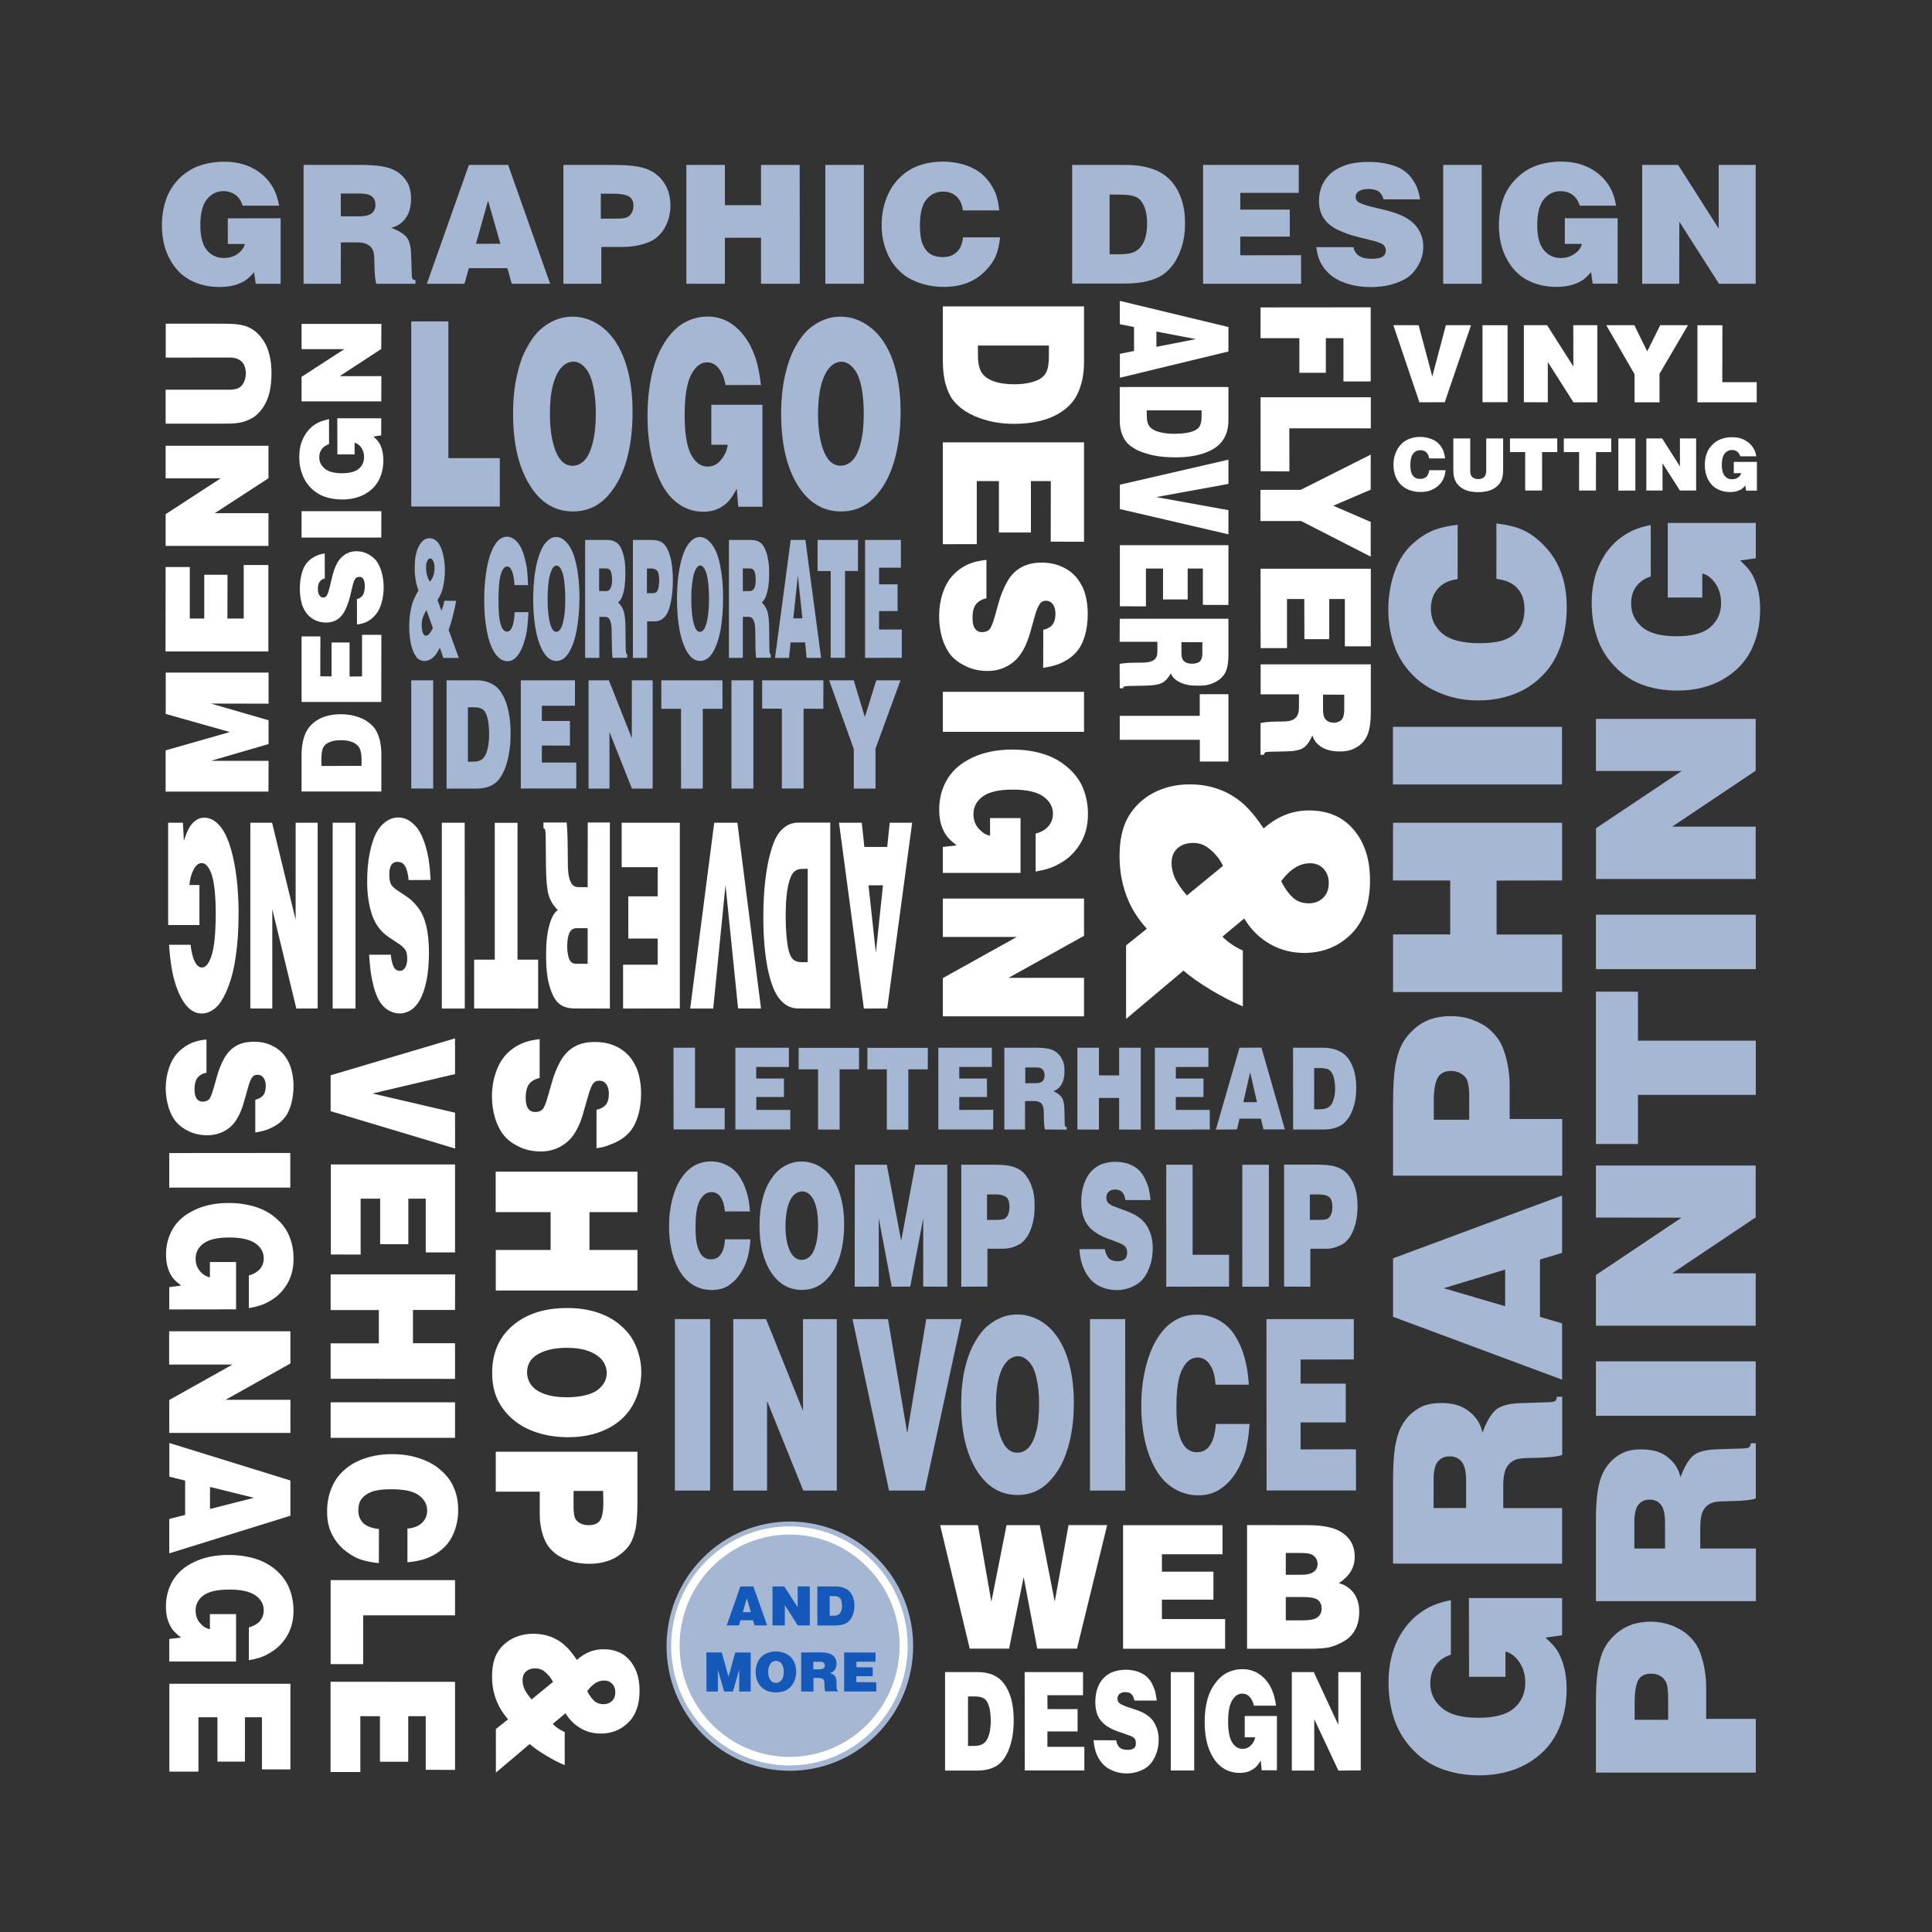 <?xml version="1.0" encoding="utf-8"?>
<!-- Generator: Adobe Illustrator 24.0.2, SVG Export Plug-In . SVG Version: 6.00 Build 0)  -->
<svg version="1.1" id="Layer_1" xmlns="http://www.w3.org/2000/svg" xmlns:xlink="http://www.w3.org/1999/xlink" x="0px" y="0px"
	 viewBox="0 0 1920 1920" style="enable-background:new 0 0 1920 1920;" xml:space="preserve">
<rect x="0" y="0" width="1920" height="1920" fill="#333333" stroke="none"/>
<style type="text/css">
	.st0{fill:#A5B7D2;}
	.st1{fill:#FFFFFF;}
	.st2{fill:#1458B9;}
</style>
<g>
	<path class="st0" d="M277.4,204.4h-36.2c-1.4-4.5-3.8-8.2-7.1-10.7c-3.4-2.4-7.3-3.7-12.1-3.8c-6.5,0.1-12,2.8-16.3,8.1
		c-4.4,5.4-6.6,13.9-6.6,25.7c0,11.5,2.2,19.7,6.5,24.9c4.4,5.2,10.1,7.8,17,7.8c5.4,0,10-1.5,13.8-4.3c3.9-2.9,6.1-6.1,6.9-9.6
		l-16.9,0V217l52.5-0.1V282h-24.8l-1.6-11.5c-3.1,3.6-5.8,6.1-8,7.7c-2.9,2-6.5,3.7-11,5.1c-4.4,1.2-9.4,1.9-15.3,1.9
		c-10.8,0-20.4-2.2-29-6.7c-8.5-4.5-15.5-11.5-20.5-21.1c-5.2-9.5-7.8-20.7-7.8-33.4c0-9.8,1.6-19,4.7-27.4
		c2.7-6.9,6.6-13,11.9-18.6c5.3-5.4,11.3-9.5,18-12.3c8.3-3.3,17.3-5,27.1-5c11,0,20.6,2.2,28.9,6.6c8.2,4.4,14.6,10.4,19.1,17.9
		C273.8,190.4,276,196.8,277.4,204.4z"/>
	<path class="st0" d="M301.7,282V163.9l57.1,0c8,0,14.6,0.5,20.1,1.3c5.4,0.9,9.9,2.2,13.4,4.1c3.5,1.8,6.5,4.2,8.9,7
		c2.4,2.8,4.3,5.8,5.5,9.1c1.1,3.2,1.8,7.2,1.8,12c0,5.9-1,10.8-2.7,14.9c-1.9,4-4.5,7.3-7.9,9.9c-2.3,1.7-5.3,3.2-9,4.2
		c7.5,2.9,12.6,6.1,15.4,9.6c2.7,3.5,4.1,9.4,4.3,17.7l0.6,18.6c0.1,2.7,0.3,4.3,0.7,4.8c0.6,0.7,1.5,1.2,3,1.3l0,3.6H374
		c-1.1-3.2-1.6-8.6-1.8-16.3l-0.3-8.8c0-4-0.6-7.1-1.9-9.3c-1.2-2.2-3-3.9-5.5-5c-2.3-1.2-6-1.8-10.9-1.7l-14.9,0V282H301.7z
		 M338.7,215H357c5.9,0,10.2-1.1,12.5-3.1c2.4-2,3.6-4.8,3.6-8.3c0-3.6-1.1-6.4-3.4-8.3c-2.3-2-6.3-2.9-12.2-3h-18.8V215z"/>
	<path class="st0" d="M424.2,282l41.8-118.1h39L546.7,282l-38.1,0l-4.4-15.5h-38.3l-4.3,15.5H424.2z M485,199.4L473,242.3l24.3-0.1
		L485,199.4z"/>
	<path class="st0" d="M559.9,282V163.9h47.8c11.1,0,19.5,0.5,25.2,1.5c5.7,1,10.4,2.5,14,4.4c3.7,1.9,7,4.5,10.1,8
		c3,3.4,5.3,7.3,6.9,11.6c1.6,4.4,2.3,9.2,2.4,14.7c-0.1,6-1,11.5-2.9,16.4c-2,4.9-4.2,8.8-6.9,11.7c-2.6,2.9-5.3,5.1-8.3,6.8
		c-1.9,1.1-4.9,2.3-9,3.6c-6.2,1.8-12.8,2.7-19.8,2.8h-21.8V282H559.9z M597.1,192.5v24.8l13.7,0c5.4,0,9.2-0.3,11.4-1
		c2.1-0.7,3.9-2.1,5.2-4.2c1.4-2,2.1-4.5,2.1-7.5c0-4.6-1.5-7.7-4.7-9.5c-3.2-1.7-8.3-2.6-15.5-2.6H597.1z"/>
	<path class="st0" d="M682.1,282V163.9h38.3v40h35.9v-40l38.4,0l0.1,118.1h-38.5v-45.7h-35.9V282H682.1z"/>
	<path class="st0" d="M820.2,282V163.9h38.3V282H820.2z"/>
	<path class="st0" d="M993.1,209.1l-36.2,0c-0.6-5.9-2.8-10.5-6.3-13.8c-3.5-3.3-8-4.9-13.4-4.9c-6.8,0-12.4,2.7-16.7,8
		c-4.2,5.2-6.3,13.9-6.3,25.8c0,8.2,1,14.4,2.8,18.7c1.8,4.2,4.3,7.4,7.6,9.5c3.2,2.1,7.3,3.1,12.1,3.1c6,0,10.6-1.6,14.1-5
		c3.5-3.2,5.6-8.1,6.2-14.6h36.9c-0.8,7.3-2.2,13.5-4.3,18.5c-2.1,5-5.5,9.9-10.5,15c-4.9,4.9-10.7,8.9-17.6,11.6
		c-6.7,2.7-14.6,4.1-23.6,4.1c-8.8,0-17-1.4-24.6-4.1c-7.5-2.7-13.9-6.4-19-11.3c-5.1-4.9-9.2-10.5-12-16.9
		c-4.1-8.8-6.2-18.7-6.1-29.4c0-9.2,1.5-17.7,4.4-25.6c3-8,7.1-14.6,12.3-20c5.1-5.3,10.8-9.4,17.1-12c8-3.4,16.9-5.1,26.6-5.2
		c8.5,0,16.4,1.3,23.8,3.8c7.3,2.6,13.4,6.3,18.2,11.2c4.8,5,8.4,10.6,11,17C991.2,197.3,992.4,202.7,993.1,209.1z"/>
	<path class="st0" d="M1065.5,282V163.9h53.2c12,0,22.3,1.9,31,5.7c8.7,3.9,15.5,10.3,20.5,19.3c5,9,7.5,20.1,7.5,33.1
		c0,8.8-1.2,16.7-3.4,23.6c-2.3,7-5,12.6-8.3,17.1c-3.3,4.5-6.9,7.9-10.7,10.5c-3.9,2.6-8.8,4.6-15,6.2c-6.1,1.6-13.7,2.4-22.7,2.4
		H1065.5z M1102.9,252.7l9.7,0c7.2,0,12.5-1,16.1-3.1c3.6-2.1,6.4-5.5,8.4-10.1c1.9-4.7,2.9-10.5,2.9-17.5c0-4.2-0.5-8.2-1.3-12
		c-1-3.8-2.3-6.9-4-9.3c-1.7-2.5-3.7-4.1-6.2-5.1c-3.4-1.5-8.6-2.2-15.7-2.2l-10.1-0.1V252.7z"/>
	<path class="st0" d="M1195.6,282V163.9h95.1v27.8h-58.1v16.6l49.2,0v26.8h-49.2v18.6l60.4-0.1l0,28.4H1195.6z"/>
	<path class="st0" d="M1411.3,198.1h-36.4c-0.9-3.5-2.5-6.1-4.8-7.8c-2.4-1.7-5.9-2.5-10.3-2.5c-4.3,0-7.6,0.9-10,2.7
		c-1.8,1.4-2.6,3.2-2.6,5.3c0,1.8,0.7,3.2,2,4.5c1.8,1.6,6.1,3.2,13,5l14.9,3.6c13.8,3.4,23.4,8.1,29,14.4
		c5.6,6.2,8.3,13.3,8.3,21.4c0,6.5-1.4,12.4-4.3,17.8c-2.9,5.4-6.4,9.6-10.5,12.7c-4.2,3.1-9.7,5.5-16.3,7.4
		c-6.6,1.8-13.6,2.7-21,2.7c-8.1,0-15.6-1-22.8-3.2c-7-2.1-12.9-5.2-17.5-9.1c-4.6-3.9-8.1-8.6-10.4-13.8c-1.7-3.6-2.8-8.2-3.5-13.6
		h36.8c0.9,3.7,2.7,6.6,5.6,8.6c2.9,2,7.2,3,13.1,3c5.1,0,8.8-0.9,11.1-2.6c1.6-1.3,2.5-3.2,2.5-5.5c0-2.3-0.8-4.2-2.3-5.7
		c-1.5-1.5-5.7-3.1-12.6-4.7l-13.4-3.4c-7-1.7-13.5-4-19.6-7c-6.2-3-10.7-6.8-13.8-11.5c-3.2-4.7-4.7-10.4-4.7-17.1
		c0-6.6,1.4-12.5,4.2-17.7c2.7-5.2,6.5-9.3,11.2-12.5c4.7-3.1,9.9-5.4,15.7-6.7c5.8-1.3,11.9-1.9,17.9-1.9c7.3,0,14,0.7,20,2.2
		c6.1,1.5,10.9,3.4,14.5,5.9c3.7,2.4,6.6,5.2,8.7,8.3c2.4,3.2,4.1,6.4,5.4,9.6C1409.5,190,1410.6,193.8,1411.3,198.1z"/>
	<path class="st0" d="M1434.2,282V163.9l38.3,0V282H1434.2z"/>
	<path class="st0" d="M1606.1,204.4h-36.2c-1.4-4.7-3.8-8.3-7.1-10.7c-3.3-2.6-7.4-3.7-12.1-3.7c-6.6,0-12,2.7-16.4,8
		c-4.4,5.4-6.6,14-6.6,25.7c0,11.4,2.2,19.7,6.6,24.9c4.3,5.2,9.9,7.8,17,7.8c5.3,0,9.9-1.5,13.8-4.4c4-2.8,6.1-6,6.9-9.6h-16.9
		l0-25.5h52.5v65h-24.8l-1.6-11.5c-3.1,3.6-5.8,6.1-8,7.7c-3,2-6.5,3.7-11,5c-4.4,1.3-9.5,2-15.3,2c-10.8,0-20.4-2.2-29-6.7
		c-8.5-4.5-15.4-11.5-20.5-21.1c-5.2-9.5-7.8-20.7-7.8-33.4c0-9.8,1.6-18.9,4.7-27.4c2.7-6.9,6.7-13.1,12-18.5
		c5.2-5.5,11.3-9.5,17.9-12.4c8.3-3.3,17.3-5,27.2-5c10.9,0,20.6,2.2,28.8,6.6c8.2,4.4,14.6,10.4,19.1,17.9
		C1602.5,190.3,1604.8,196.8,1606.1,204.4z"/>
	<path class="st0" d="M1632,282V163.9l35.7,0l40.3,63.2v-63.2h36.8V282h-36.5l-39.4-61.7l-0.1,61.7H1632z"/>
</g>
<g>
	<path class="st1" d="M266.8,786.7H164.6v-41l63.8-18.2l-63.7-18v-41.1h102.2v30.9l-57.3-0.1l57.3,16.6v23.6l-57.2,16.7h57.2
		L266.8,786.7z"/>
	<path class="st1" d="M266.8,647.4H164.5l0.1-83.9h24v51.2h14.4v-43.5h23.1l-0.1,43.5h16.2v-53.2h24.5V647.4z"/>
	<path class="st1" d="M266.8,542.5H164.6V511l54.7-35.6l-54.7,0v-32.4h102.2v32.3l-53.4,34.7h53.4V542.5z"/>
	<path class="st1" d="M164.6,421v-33.7h62.9c4.2,0,7.4-0.6,9.5-1.6c2.1-1.1,3.9-2.9,5.2-5.5c1.4-2.7,2-5.7,2.1-9.2
		c-0.1-5-1.4-8.9-4-11.5c-2.7-2.8-6.9-4.2-12.7-4.2l-62.9,0.1l0-33.7l59.6,0c7.6,0,13.4,0.6,17.9,1.8c4.4,1.2,8.2,3.2,11.6,5.9
		c3.4,2.8,6.2,6.1,8.6,10c2.4,3.9,4.3,8.5,5.5,13.9c1.3,5.3,1.9,11.2,1.9,17.4c0,7.3-0.7,13.6-1.9,19c-1.3,5.3-3.2,10-5.6,13.9
		c-2.5,3.9-5.3,7.1-8.6,9.8c-3.3,2.6-7.8,4.7-13.3,6.2c-3.5,0.9-8.9,1.4-16.2,1.4H164.6z"/>
	<path class="st1" d="M379,786.6h-79.3v-36.4c0-8.2,1.3-15.3,3.8-21.2c2.6-6,6.9-10.6,13-14.1c6.1-3.4,13.5-5.1,22.2-5.1
		c6,0,11.3,0.8,15.9,2.3c4.7,1.5,8.5,3.4,11.5,5.7c3,2.2,5.3,4.6,7.1,7.3c1.7,2.7,3.1,6.1,4.2,10.3c1,4.2,1.7,9.3,1.6,15.6
		L379,786.6z M359.3,761.1l0-6.7c0-4.9-0.7-8.5-2.1-11.1c-1.4-2.4-3.6-4.4-6.8-5.7c-3.1-1.4-7-2-11.7-2c-2.8,0-5.5,0.3-8.1,0.9
		c-2.5,0.7-4.6,1.5-6.3,2.8c-1.5,1.1-2.7,2.5-3.4,4.2c-1,2.2-1.5,5.9-1.5,10.8v6.9L359.3,761.1z"/>
	<path class="st1" d="M378.9,697.6h-79.2v-65.1h18.7l-0.1,39.6l11.2,0.1v-33.7l17.9,0v33.8l12.4-0.1v-41.3H379L378.9,697.6z"/>
	<path class="st1" d="M322.7,550l0.1,24.9c-2.3,0.5-4.1,1.6-5.2,3.3c-1.1,1.7-1.7,4-1.7,7c0,3,0.6,5.2,1.8,6.8
		c0.9,1.2,2.1,1.8,3.6,1.8c1.2,0,2.2-0.4,3-1.3c1-1.2,2.2-4.2,3.3-8.9l2.5-10.2c2.2-9.5,5.5-16.1,9.6-19.8c4.1-3.9,9-5.8,14.5-5.8
		c4.3,0,8.3,1,11.8,3c3.6,2,6.5,4.4,8.5,7.2c2,2.9,3.7,6.6,4.9,11.1c1.2,4.5,1.9,9.4,1.9,14.5c0,5.4-0.7,10.6-2.1,15.5
		c-1.4,4.9-3.4,8.9-6.1,12c-2.6,3.1-5.7,5.5-9.2,7.1c-2.5,1.1-5.6,2-9.1,2.4l-0.1-25.3c2.5-0.5,4.4-1.8,5.8-3.8c1.3-2,2-4.9,2-8.9
		c0-3.5-0.5-6.1-1.7-7.6c-0.9-1.2-2.1-1.7-3.6-1.7c-1.6,0-2.9,0.5-3.9,1.5c-1,1.1-2.1,3.9-3.2,8.6l-2.2,9.2
		c-1.2,4.7-2.7,9.3-4.7,13.4c-2,4.2-4.6,7.4-7.8,9.5c-3.1,2.1-7,3.2-11.4,3.2c-4.5,0-8.4-1.1-11.9-2.9c-3.5-1.9-6.2-4.4-8.4-7.7
		c-2.1-3.2-3.7-6.8-4.4-10.7c-0.9-4-1.3-8-1.3-12.3c0-5,0.5-9.5,1.5-13.7c1-4.1,2.3-7.5,3.9-9.9c1.6-2.4,3.5-4.4,5.6-6
		c2.1-1.5,4.2-2.7,6.4-3.6C317.2,551.1,319.8,550.5,322.7,550z"/>
	<path class="st1" d="M378.9,534.2h-79.2V508H379L378.9,534.2z"/>
	<path class="st1" d="M327,416.6v24.8c-3.2,1-5.5,2.6-7.2,4.9c-1.6,2.2-2.6,5-2.5,8.2c-0.1,4.4,1.8,8.2,5.4,11.2
		c3.7,3.1,9.3,4.6,17.3,4.6c7.6,0,13.1-1.5,16.6-4.5c3.5-3,5.2-6.8,5.2-11.6c0-3.8-1-6.9-2.9-9.6c-2-2.6-4.1-4.1-6.5-4.6v11.6
		l-17.1,0l-0.1-35.9l43.7,0l-0.1,17l-7.7,1.1c2.4,2.1,4.1,4,5.1,5.5c1.5,2,2.6,4.5,3.4,7.5c0.9,3,1.3,6.5,1.4,10.4
		c0,7.3-1.5,14-4.5,19.9c-3.1,5.9-7.7,10.6-14.2,14.1c-6.4,3.5-13.8,5.2-22.4,5.2c-6.6,0-12.8-1.1-18.4-3.2
		c-4.7-1.8-8.7-4.5-12.5-8.2c-3.6-3.7-6.3-7.7-8.1-12.3c-2.4-5.7-3.5-11.9-3.5-18.6c0-7.5,1.5-14.1,4.5-19.7
		c2.9-5.6,6.9-10,11.9-13.1C317.5,419,321.9,417.6,327,416.6z"/>
	<path class="st1" d="M378.9,398.9h-79.2v-24.4l42.4-27.5h-42.4v-25.1l79.3,0l-0.1,24.9l-41.3,27H379L378.9,398.9z"/>
</g>
<g>
	<path class="st1" d="M1384.7,323.2h25.1l13.6,50.9l13.5-50.9h25l-26.1,76.5l-25.2,0.1L1384.7,323.2z"/>
	<path class="st1" d="M1473.3,399.7v-76.5l24.9,0l0,76.5H1473.3z"/>
	<path class="st1" d="M1514.4,399.7v-76.5h23.1l26.1,41l-0.1-41h23.9l0,76.6h-23.7l-25.5-40v40L1514.4,399.7z"/>
	<path class="st1" d="M1596.3,323.2h27.9l12.8,26l12.9-26h27.6l-28.3,48.3v28.3h-24.8v-27.9L1596.3,323.2z"/>
	<path class="st1" d="M1686.9,399.8v-76.6h24.8l-0.1,56.6h34.2v20H1686.9z"/>
	<path class="st1" d="M1436.1,455.6h-15.9c-0.3-2.6-1.2-4.6-2.7-6.1c-1.5-1.4-3.5-2.1-5.9-2.1c-3,0-5.3,1.1-7.2,3.4
		c-1.9,2.4-2.8,6.1-2.8,11.4c0,3.6,0.4,6.3,1.2,8.2c0.8,1.9,2,3.3,3.3,4.2c1.5,0.9,3.2,1.3,5.3,1.3c2.7,0,4.7-0.7,6.2-2.2
		c1.5-1.4,2.4-3.5,2.7-6.4h16.3c-0.4,3.3-1,5.9-2,8.1c-0.9,2.2-2.4,4.5-4.6,6.6c-2.2,2.2-4.8,3.9-7.8,5.1c-2.9,1.2-6.4,1.8-10.3,1.8
		c-3.9,0.1-7.5-0.6-10.8-1.7c-3.3-1.2-6.1-2.9-8.4-5c-2.2-2.1-4-4.6-5.3-7.4c-1.7-3.8-2.6-8.2-2.6-12.9c0-4.1,0.6-7.8,2-11.3
		c1.3-3.5,3.1-6.4,5.3-8.8c2.3-2.4,4.8-4.1,7.5-5.3c3.6-1.5,7.4-2.3,11.7-2.3c3.7,0,7.2,0.6,10.4,1.8c3.3,1.1,6,2.7,8,4.9
		c2.1,2.1,3.7,4.6,4.8,7.4C1435.2,450.4,1435.8,452.7,1436.1,455.6z"/>
	<path class="st1" d="M1444.4,435.7h16.7v31.9c0,2.2,0.2,3.7,0.8,4.8c0.5,1.1,1.5,2.1,2.8,2.7c1.2,0.7,2.8,1,4.5,1
		c2.5,0,4.4-0.7,5.7-2c1.4-1.4,2.1-3.4,2.1-6.5v-31.9h16.8V466c0,3.8-0.3,6.8-0.9,9c-0.6,2.1-1.6,4.1-2.9,5.9c-1.4,1.7-3,3.1-5,4.4
		c-1.9,1.3-4.2,2.1-6.9,2.8c-2.7,0.6-5.6,1-8.7,1c-3.6,0-6.8-0.4-9.5-1c-2.6-0.7-4.9-1.6-6.9-2.9c-1.9-1.2-3.5-2.7-4.9-4.4
		c-1.2-1.6-2.4-4-3.1-6.7c-0.5-1.8-0.7-4.6-0.7-8.3V435.7z"/>
	<path class="st1" d="M1500.5,435.7h47.1v13.6h-15.1v38.2h-16.8v-38.2h-15.1V435.7z"/>
	<path class="st1" d="M1554.2,435.7h47l0.1,13.6h-15.2l-0.1,38.2l-16.7,0l0-38.2h-15.2V435.7z"/>
	<path class="st1" d="M1608.3,487.6l0-51.9h16.9v51.8L1608.3,487.6z"/>
	<path class="st1" d="M1636.1,487.6l0-51.9h15.7l17.7,27.8l0-27.8h16.1l0,51.8l-16.1,0l-17.3-27.1v27.1H1636.1z"/>
	<path class="st1" d="M1745.4,453.5h-15.9c-0.7-2-1.6-3.6-3.1-4.7c-1.5-1.1-3.2-1.6-5.2-1.6c-2.9,0-5.3,1.2-7.2,3.5
		c-1.9,2.4-2.9,6.1-2.9,11.3c0,5,1,8.7,2.9,10.9c1.8,2.3,4.3,3.4,7.4,3.4c2.3,0,4.3-0.6,6-1.9c1.7-1.3,2.7-2.7,3-4.2h-7.4V459l23,0
		v28.6l-10.8,0l-0.7-5.1c-1.3,1.6-2.5,2.7-3.5,3.4c-1.2,0.9-2.9,1.6-4.8,2.2c-2,0.6-4.2,0.9-6.8,0.9c-4.7,0-9-1-12.7-3
		c-3.8-1.9-6.8-5-9.1-9.2c-2.2-4.2-3.4-9.1-3.4-14.6c0-4.3,0.7-8.4,2.1-12c1.1-3,2.9-5.7,5.3-8.1c2.3-2.4,4.9-4.2,7.9-5.4
		c3.7-1.5,7.6-2.3,11.9-2.2c4.8,0,9,0.9,12.6,2.9c3.7,2,6.4,4.5,8.4,7.8C1743.9,447.4,1744.8,450.1,1745.4,453.5z"/>
</g>
<g>
	<path class="st0" d="M1441.9,1590.2v54.2c-6.6,2.1-11.7,5.6-15.2,10.6c-3.5,4.9-5.3,11-5.3,17.8c0,9.9,3.8,18,11.5,24.5
		c7.6,6.6,19.8,9.9,36.4,9.8c16.3,0,28.2-3.2,35.5-9.6c7.3-6.5,11-15,11-25.3c0-8-2.1-15-6.1-20.7c-4.1-5.8-8.6-9.1-13.6-10.2v25.1
		h-36.2l-0.1-78.3h92.6v37l-16.5,2.3c5.1,4.7,8.8,8.7,11.1,12c2.9,4.4,5.3,9.8,7.1,16.4c1.9,6.5,2.8,14.1,2.8,22.8
		c0,16.1-3.2,30.6-9.6,43.4c-6.3,12.7-16.3,23-29.9,30.8c-13.6,7.7-29.5,11.5-47.5,11.5c-14,0-27.1-2.4-39-7.1
		c-9.8-3.9-18.7-9.9-26.3-17.8c-7.8-7.9-13.6-16.9-17.5-26.8c-4.8-12.4-7.2-25.9-7.2-40.6c0-16.3,3.2-30.7,9.3-42.9
		c6.4-12.3,14.8-21.9,25.5-28.6C1422,1595.6,1431.1,1592.3,1441.9,1590.2z"/>
	<path class="st0" d="M1552.4,1553.9l-168,0l0-85.3c0.1-12,0.7-22,1.9-30.1c1.3-8,3.2-14.7,5.8-19.9c2.7-5.2,5.9-9.7,10-13.4
		c4.1-3.6,8.4-6.4,12.9-8.2c4.6-1.7,10.2-2.7,17-2.7c8.4,0,15.5,1.3,21.2,4.1c5.6,2.8,10.4,6.7,14.1,11.7c2.7,3.5,4.7,8,6,13.6
		c4.1-11.3,8.7-18.9,13.6-22.9c5-4,13.3-6.2,25.2-6.4l26.6-0.9c3.8-0.2,6.1-0.5,6.8-1.2c1-0.8,1.6-2.2,1.7-4.3l5.3,0l0,57.9
		c-4.5,1.6-12.3,2.5-23.3,2.8l-12.4,0.3c-5.7,0.1-10.2,1-13.3,2.9c-3.1,1.8-5.5,4.4-7.1,8.1c-1.6,3.7-2.5,9.1-2.5,16.4v22.3l58.5,0
		L1552.4,1553.9z M1457,1498.6v-27.3c0-8.9-1.5-15.1-4.4-18.6c-2.9-3.6-6.9-5.4-11.8-5.4c-5.1,0-9.1,1.8-11.9,5.2
		c-2.8,3.4-4.2,9.5-4.2,18.2v28L1457,1498.6z"/>
	<path class="st0" d="M1552.4,1371.1l-168-62.5l0-58.1l168-62.4v57l-22,6.6v57l22,6.5V1371.1z M1434.8,1280.2l61,17.9v-36.4
		L1434.8,1280.2z"/>
	<path class="st0" d="M1552.4,1168.4h-168l0-71.3c0-16.6,0.8-29.1,2.2-37.6c1.5-8.5,3.5-15.5,6.3-20.9c2.6-5.4,6.4-10.4,11.3-14.9
		c4.8-4.6,10.4-8.1,16.5-10.5c6.2-2.2,13.1-3.4,20.8-3.4c8.6,0,16.5,1.4,23.5,4.3c7,2.8,12.5,6.2,16.6,10.1c4.2,4,7.4,8.1,9.7,12.3
		c1.6,3,3.4,7.5,5.1,13.5c2.6,9.3,3.9,19.1,3.9,29.4v32.6h52.2V1168.4z M1424.9,1112.8h35.2v-20.6c0.1-8.1-0.5-13.7-1.5-16.9
		c-0.9-3.3-2.8-5.9-5.8-7.8c-2.9-2.1-6.5-3.1-10.7-3.2c-6.4,0-11,2.4-13.5,7.1c-2.4,4.6-3.8,12.4-3.7,23.1L1424.9,1112.8z"/>
	<path class="st0" d="M1552.4,985.9h-168l0-57.3h56.8V875h-56.9l0.1-57.4h168l0,57.4l-65.1,0.1v53.6h65.1V985.9z"/>
	<path class="st0" d="M1552.3,779.6h-168l0-57.3h168L1552.3,779.6z"/>
	<path class="st0" d="M1448.6,521.5l0,54.1c-8.4,0.9-15,4.1-19.6,9.3c-4.6,5.3-7,11.9-7,20c0,10.1,3.8,18.3,11.4,24.7
		c7.6,6.4,19.9,9.6,36.9,9.6c11.6,0,20.5-1.4,26.7-4.1c6.1-2.8,10.6-6.5,13.5-11.4c3-4.9,4.5-10.9,4.5-18.1c0-8.9-2.3-16-7.1-21
		c-4.6-5.2-11.5-8.2-20.8-9.3v-55.1c10.5,1.2,19.2,3.3,26.3,6.5c7.1,3.1,14.2,8.4,21.3,15.7c7.1,7.3,12.7,16,16.5,26.2
		c3.9,10.2,5.8,21.9,5.8,35.2c0,13.3-1.9,25.6-5.7,36.9c-3.9,11.3-9.3,20.8-16.2,28.3c-7,7.6-14.9,13.7-24,18
		c-12.6,6-26.5,9.1-41.9,9.1c-13.1,0-25.2-2.2-36.5-6.7c-11.3-4.4-20.8-10.4-28.3-18.1c-7.7-7.7-13.4-16.3-17.3-25.7
		c-4.8-11.9-7.4-25.2-7.4-39.7c0-12.6,1.9-24.4,5.5-35.5c3.6-11.1,8.9-20.1,15.9-27.3c7-7.1,15-12.6,24.1-16.4
		C1431.7,524.4,1439.5,522.5,1448.6,521.5z"/>
	<path class="st0" d="M1744.9,1761.6H1586v-67.3c-0.1-15.7,0.7-27.6,2.1-35.6c1.4-8,3.3-14.6,5.8-19.7c2.6-5.2,6.1-9.9,10.8-14.2
		c4.6-4.3,9.8-7.6,15.7-9.8c5.7-2.2,12.3-3.3,19.6-3.4c8.2,0,15.5,1.5,22.2,4.1c6.6,2.7,11.9,5.9,15.7,9.6c4,3.6,7,7.4,9.2,11.5
		c1.6,2.8,3.2,7.1,4.8,12.8c2.4,8.6,3.7,18,3.7,27.8v30.8h49.3V1761.6z M1624.4,1709.1h33.4v-19.4c0-7.8-0.5-13.1-1.4-16.1
		c-0.9-3-2.8-5.5-5.5-7.5c-2.8-1.9-6.2-2.9-10.1-2.8c-6.2-0.1-10.5,2.2-12.9,6.7c-2.2,4.4-3.4,11.7-3.4,21.9V1709.1z"/>
	<path class="st0" d="M1744.9,1591.2H1586v-80.6c0-11.2,0.6-20.7,1.7-28.4c1.2-7.7,3-13.9,5.5-18.9c2.5-5,5.7-9.1,9.5-12.7
		c3.9-3.5,7.9-5.9,12.2-7.7c4.3-1.7,9.7-2.6,16.1-2.5c8,0,14.6,1.2,20.1,3.8c5.3,2.7,9.7,6.4,13.3,11.1c2.5,3.4,4.4,7.6,5.7,12.7
		c3.8-10.5,8.2-17.8,12.8-21.6c4.8-3.8,12.6-5.8,23.8-6.1l25-0.8c3.7-0.2,5.8-0.6,6.5-1.2c0.9-0.7,1.6-2.1,1.7-4h5l0,54.9
		c-4.3,1.4-11.6,2.3-22,2.5l-11.7,0.4c-5.4,0-9.5,0.9-12.5,2.7c-2.9,1.6-5.2,4.2-6.7,7.6c-1.5,3.4-2.3,8.6-2.3,15.5v21h55.3V1591.2z
		 M1654.7,1538.9l0-25.8c0-8.3-1.3-14.3-4.1-17.7c-2.7-3.4-6.5-5.1-11.1-5.1c-4.8,0-8.6,1.7-11.2,5c-2.7,3.2-4,9-4.1,17.1l0,26.5
		H1654.7z"/>
	<path class="st0" d="M1744.8,1407l-158.8,0v-54.1h158.8L1744.8,1407z"/>
	<path class="st0" d="M1744.9,1317.5H1586v-50.4l85.1-57l-85.1-0.1v-51.7h158.8v51.5l-83,55.6h83V1317.5z"/>
	<path class="st0" d="M1586,1137V985.5h41.8v48.7h117.1v53.9h-117.1v48.8H1586z"/>
	<path class="st0" d="M1744.9,963.1H1586V909l158.9,0V963.1z"/>
	<path class="st0" d="M1744.9,873.5l-158.8,0v-50.4l85.1-56.9H1586v-51.8h158.8v51.5l-83,55.6h83V873.5z"/>
	<path class="st0" d="M1640.5,521.8v51.1c-6.3,2-11.1,5.4-14.5,10c-3.4,4.7-5,10.4-5,17c0,9.3,3.6,17,10.8,23.2
		c7.2,6.2,18.6,9.2,34.5,9.2c15.4,0,26.7-3,33.6-9.2c7-6.2,10.5-14.1,10.5-23.8c0-7.7-2-14.3-5.8-19.7c-3.9-5.4-8.2-8.6-12.9-9.6
		v23.8h-34.3l0-74.1h87.5v35.1l-15.6,2.2c4.8,4.4,8.3,8.2,10.4,11.4c2.8,4.1,5,9.2,6.8,15.4c1.8,6.1,2.7,13.4,2.7,21.6
		c0,15.2-3,28.9-9,40.9c-6.1,12.1-15.6,21.8-28.4,29.1c-12.9,7.3-27.8,10.9-44.9,10.9c-13.3,0-25.6-2.1-36.9-6.7
		c-9.2-3.7-17.5-9.3-24.8-16.8c-7.4-7.5-12.8-15.9-16.6-25.3c-4.5-11.7-6.8-24.5-6.8-38.3c0-15.5,3-29,8.9-40.6
		c5.9-11.6,13.9-20.7,24-27C1621.7,526.9,1630.2,523.7,1640.5,521.8z"/>
</g>
<g>
	<path class="st1" d="M934.3,1515.7h37.6l13.3,76.1l15.1-76.1h33l14.9,76l13.7-76.1l38.4,0l-30,122.8h-39.5l-13.5-71.1l-14.5,71.1
		h-39.1L934.3,1515.7z"/>
	<path class="st1" d="M1116.1,1638.5v-122.8h98.8l0,28.9h-60.2l0,17.3h51.2v27.8h-51.2v19.3h62.8v29.5L1116.1,1638.5z"/>
	<path class="st1" d="M1239.3,1638.5v-122.9l60.1,0.1c15,0,26,2.2,33.1,6.6c9.2,5.6,13.9,14,13.8,24.9c0,10.6-5.2,19.2-15.7,26.1
		c6.2,1.7,11.1,5,14.8,10c3.6,5,5.4,11.2,5.4,18.4c0,5.3-0.8,10.1-2.4,14.4c-1.7,4.3-4.1,7.9-7.1,10.7c-2,2.1-5.1,4.1-9.1,6.1
		c-3.9,1.9-7.9,3.4-11.7,4.3c-3.9,0.8-10.6,1.3-20,1.3H1239.3z M1277.8,1543.3v21.7h15.1c6.2,0,10.4-1,12.8-3.1
		c2.5-1.9,3.7-4.5,3.7-7.6c0-2.4-0.7-4.6-2.1-6.4c-1.4-1.9-3.4-3.1-5.7-3.8c-1.7-0.4-5.4-0.8-11-0.8H1277.8z M1277.8,1587.1l0,23.2
		h16.2c7.8,0,13-1,15.5-3.2c2.6-1.9,3.9-4.9,3.9-8.6c0-3.7-1.2-6.5-3.7-8.5c-2.6-2-7.7-2.9-15.6-2.9L1277.8,1587.1z"/>
	<path class="st1" d="M939.2,1759.5v-97.8h32.3c7.4,0,13.7,1.5,18.9,4.7c5.3,3.2,9.4,8.6,12.5,16.1c3.1,7.5,4.5,16.6,4.5,27.3
		c0,7.3-0.7,13.8-2,19.6c-1.4,5.8-3.1,10.5-5.1,14.2c-2,3.7-4.1,6.6-6.5,8.7c-2.2,2.1-5.3,3.8-9,5.2c-3.8,1.3-8.4,2.1-13.8,2.1
		H939.2z M961.9,1735.1h5.9c4.4,0,7.6-0.9,9.9-2.6c2.2-1.7,3.9-4.5,5.1-8.4c1.2-3.8,1.8-8.6,1.8-14.4c0-3.6-0.3-6.9-0.8-10
		c-0.6-3.2-1.4-5.7-2.4-7.6c-1-2-2.2-3.5-3.7-4.3c-2-1.3-5.2-1.9-9.5-1.9h-6.2V1735.1z"/>
	<path class="st1" d="M1018.4,1759.5l-0.1-97.8h58v23h-35.4l0.1,13.8h29.9v22.2h-30v15.3h36.7v23.5H1018.4z"/>
	<path class="st1" d="M1149.6,1690h-22.2c-0.5-2.8-1.6-4.9-3-6.4c-1.4-1.4-3.5-2-6.3-2c-2.5,0-4.5,0.8-6,2.2c-1,1.1-1.6,2.6-1.6,4.4
		c0.1,1.5,0.5,2.7,1.3,3.7c1.2,1.4,3.8,2.7,7.9,4.2l9,3c8.4,2.7,14.3,6.7,17.7,11.8c3.3,5.1,5.1,11.1,5.1,17.9
		c0,5.3-0.9,10.3-2.7,14.7c-1.8,4.4-3.9,7.9-6.4,10.4c-2.5,2.6-5.8,4.6-9.9,6.2c-4,1.5-8.4,2.3-12.8,2.3c-4.9,0-9.6-0.9-13.8-2.7
		c-4.3-1.7-7.9-4.2-10.7-7.5c-2.8-3.3-4.9-7.1-6.3-11.4c-1-3.1-1.7-6.8-2.1-11.4l22.4,0.1c0.5,3.1,1.7,5.5,3.4,7.1
		c1.7,1.6,4.3,2.4,7.9,2.4c3.2,0,5.4-0.7,6.9-2.1c1-1,1.4-2.5,1.4-4.5c0-2-0.4-3.5-1.3-4.8c-1-1.2-3.5-2.5-7.7-3.8l-8-2.8
		c-4.3-1.4-8.3-3.3-12.1-5.8c-3.6-2.5-6.4-5.6-8.4-9.5c-1.9-3.9-2.8-8.7-2.8-14.3c0-5.6,0.9-10.3,2.5-14.6c1.7-4.2,4-7.7,6.9-10.3
		c2.8-2.6,6.1-4.4,9.6-5.5c3.5-1,7.1-1.6,10.8-1.6c4.5-0.1,8.6,0.6,12.3,1.8c3.6,1.3,6.7,3,8.8,4.9c2.2,2,4,4.3,5.4,6.9
		c1.3,2.7,2.4,5.2,3.2,7.9C1148.5,1683.3,1149.1,1686.4,1149.6,1690z"/>
	<path class="st1" d="M1163.5,1759.5v-97.8h23.3v97.8H1163.5z"/>
	<path class="st1" d="M1268.1,1695.1l-22,0c-0.8-3.9-2.3-6.7-4.3-8.9c-2-2.1-4.5-3.1-7.3-3.1c-4,0-7.3,2.2-10,6.7
		c-2.7,4.4-4,11.5-4,21.2c0,9.4,1.3,16.3,4,20.6c2.7,4.3,6.1,6.4,10.3,6.4c3.3,0,6.2-1.2,8.4-3.6c2.3-2.3,3.7-5,4.2-7.9H1237v-21.2
		h32v54l-15.1,0l-1-9.6c-1.9,3-3.5,5.1-4.9,6.4c-1.7,1.7-4,3-6.7,4.2c-2.7,1-5.8,1.6-9.3,1.6c-6.5,0-12.4-1.8-17.6-5.5
		c-5.2-3.7-9.4-9.5-12.6-17.4c-3.2-8-4.6-17-4.6-27.7c-0.1-8.1,0.9-15.7,2.8-22.7c1.6-5.8,4-10.8,7.3-15.3
		c3.2-4.6,6.9-7.9,10.9-10.3c5.1-2.7,10.5-4.2,16.6-4.2c6.6,0,12.5,1.9,17.5,5.5c5,3.6,8.9,8.7,11.6,14.8
		C1265.9,1683.5,1267.3,1688.9,1268.1,1695.1z"/>
	<path class="st1" d="M1283.8,1759.5v-97.8h21.8l24.4,52.4v-52.4h22.3v97.7l-22.2,0.2l-24-51.1l0,51.1H1283.8z"/>
</g>
<g>
	<g>
		<path class="st1" d="M1252.7,305.5l109.5-0.1v73.7h-27.1l0-43l-17.5,0l0,34.4h-26.3v-34.4l-38.6,0L1252.7,305.5z"/>
		<path class="st1" d="M1252.7,394.8h109.6v30.9h-81l0.1,42.7l-28.6-0.1L1252.7,394.8z"/>
		<path class="st1" d="M1362.2,451.8v34.8l-37.2,16l37.2,16.1v34.5l-69.1-35.4h-40.5v-31h40L1362.2,451.8z"/>
		<path class="st1" d="M1252.7,565.2h109.6v77.1h-25.8v-47H1321l0,39.9h-24.7l-0.1-39.9H1279v48.8h-26.2L1252.7,565.2z"/>
		<path class="st1" d="M1252.7,660.2h109.6v46.3c0,6.4-0.4,11.9-1.2,16.3c-0.8,4.4-2,8-3.8,10.8c-1.6,2.9-3.9,5.3-6.5,7.3
			c-2.6,1.9-5.4,3.3-8.4,4.4c-3,0.9-6.6,1.5-11.1,1.5c-5.5,0-10-0.8-13.9-2.3c-3.7-1.5-6.8-3.6-9.2-6.4c-1.7-2-3.1-4.3-3.9-7.3
			c-2.8,6.1-5.6,10.2-9,12.4c-3.2,2.2-8.7,3.3-16.4,3.5l-17.2,0.4c-2.5,0.1-4,0.4-4.5,0.7c-0.6,0.4-0.9,1.2-1.1,2.3h-3.4v-31.5
			c3-0.8,8.1-1.3,15.2-1.5l8.1-0.1c3.7-0.2,6.6-0.5,8.6-1.6c2.1-1,3.6-2.4,4.7-4.4c1.1-1.9,1.6-4.8,1.6-8.9v-12.1h-38.1V660.2z
			 M1314.8,690.3v14.9c0,4.7,0.9,8.1,2.8,10c1.9,2,4.5,3,7.8,3c3.3,0,5.8-0.9,7.7-2.8c1.8-1.8,2.8-5.1,2.8-9.9v-15.1L1314.8,690.3z"
			/>
		<path class="st1" d="M1112.8,299l108,26v24.3l-107.9,26.1v-23.8l14.1-2.8V325l-14.1-2.8L1112.8,299z M1188.4,337l-39.2-7.5v15.2
			L1188.4,337z"/>
		<path class="st1" d="M1112.8,384.6h108v33.2c0,7.4-1.7,13.9-5.3,19.3c-3.5,5.5-9.4,9.7-17.6,12.8c-8.3,3.1-18.4,4.7-30.3,4.6
			c-8,0-15.2-0.7-21.6-2c-6.4-1.4-11.5-3.2-15.7-5.1c-4-2.1-7.3-4.3-9.6-6.7c-2.4-2.4-4.3-5.5-5.7-9.4c-1.5-3.8-2.2-8.5-2.2-14.2
			L1112.8,384.6z M1139.6,407.9l0.1,6.1c0,4.4,1,7.8,2.9,10.1c1.9,2.3,5,4,9.3,5.2c4.2,1.2,9.5,1.8,15.9,1.8c3.8,0,7.5-0.3,11-0.9
			c3.5-0.5,6.3-1.3,8.5-2.4c2.2-1.1,3.8-2.4,4.7-3.9c1.4-2.1,2.1-5.4,2.1-9.8l0-6.3H1139.6z"/>
		<path class="st1" d="M1220.8,456.8v24.1L1149,494l71.8,13v24l-107.9-25.1v-24.2L1220.8,456.8z"/>
		<path class="st1" d="M1112.9,541.8h107.9v59.4l-25.4-0.1v-36.1h-15.1v30.7h-24.5v-30.7l-17,0v37.6l-25.9-0.1V541.8z"/>
		<path class="st1" d="M1112.8,614.9h108v35.6c0,4.9-0.4,9.1-1.2,12.5c-0.8,3.4-2,6.2-3.8,8.3c-1.7,2.2-3.8,4.1-6.4,5.6
			c-2.6,1.5-5.4,2.7-8.3,3.5c-2.9,0.7-6.6,1.1-11,1c-5.4,0.1-9.9-0.6-13.5-1.7c-3.7-1.2-6.7-2.8-9.2-5c-1.6-1.4-3-3.2-3.8-5.6
			c-2.6,4.7-5.6,8-8.7,9.5c-3.2,1.7-8.6,2.6-16.2,2.8l-17,0.3c-2.5,0.1-4,0.4-4.5,0.5c-0.6,0.4-1,0.9-1.1,1.8h-3.3l-0.1-24.2
			c2.9-0.7,7.9-1.1,15-1.2l8-0.1c3.6-0.1,6.5-0.5,8.4-1.3c2.1-0.7,3.6-1.9,4.6-3.3c1-1.5,1.5-3.8,1.5-6.9v-9.2l-37.5,0L1112.8,614.9
			z M1174.1,638.1l0,11.4c0,3.7,0.9,6.3,2.9,7.8c1.8,1.6,4.4,2.3,7.6,2.3c3.2,0,5.8-0.7,7.6-2.1c1.7-1.5,2.7-4,2.7-7.6v-11.7H1174.1
			z"/>
		<path class="st1" d="M1220.8,689.9v66.9h-28.4v-21.6h-79.6v-23.8h79.5v-21.5H1220.8z"/>
		<path class="st1" d="M937,304.5h140.3v55.3c0,12.5-2.3,23.2-6.8,32.3c-4.5,9-12.2,16.1-22.9,21.3c-10.8,5.2-23.9,7.7-39.4,7.8
			c-10.4,0-19.7-1.2-28-3.6c-8.2-2.3-15-5.2-20.3-8.6c-5.3-3.4-9.4-7.1-12.6-11.1c-3.1-3.9-5.5-9.2-7.4-15.6
			c-1.9-6.3-2.9-14.2-2.9-23.5V304.5z M971.8,343.4l0.1,10c0,7.4,1.2,13,3.6,16.8c2.5,3.8,6.5,6.7,12,8.7c5.6,2,12.4,3,20.7,3
			c5,0,9.8-0.5,14.4-1.4c4.5-1,8.2-2.3,11-4c2.8-1.8,4.9-4,6.1-6.4c1.8-3.6,2.7-9,2.7-16.4v-10.3H971.8z"/>
		<path class="st1" d="M937,439.6h140.3v98.8l-33.1-0.1l0.1-60.2h-19.8v51.1h-31.8v-51.1h-22v62.7H937V439.6z"/>
		<path class="st1" d="M1036.7,663.7l0.1-37.8c4-0.9,7.1-2.5,9.1-5.1c2-2.5,3-6.1,3-10.7c0-4.5-1.1-7.9-3.2-10.3
			c-1.6-1.8-3.7-2.8-6.2-2.8c-2.2,0.1-4,0.7-5.3,2.1c-1.9,1.9-3.9,6.3-5.9,13.4l-4.3,15.5c-4,14.2-9.7,24.3-17.1,30.1
			c-7.3,5.8-15.8,8.7-25.5,8.7c-7.7,0-14.8-1.5-21.1-4.5c-6.4-3-11.4-6.6-15.1-10.9c-3.6-4.3-6.6-10-8.8-16.9
			c-2.1-6.9-3.1-14.2-3.1-21.9c0-8.3,1.2-16.2,3.7-23.6c2.5-7.3,6-13.4,10.8-18.2c4.7-4.8,10.1-8.4,16.3-10.8
			c4.4-1.7,9.8-2.9,16.2-3.6v38.2c-4.4,0.9-7.8,2.8-10.3,5.8c-2.4,3-3.5,7.5-3.5,13.7c0,5.3,1,9.2,3.1,11.5c1.6,1.7,3.7,2.6,6.4,2.6
			c2.9,0,5.2-0.8,7-2.4c1.7-1.6,3.6-5.9,5.6-13.1l3.9-13.9c2-7.3,4.8-14.1,8.3-20.4c3.5-6.4,8.1-11.2,13.8-14.4
			c5.6-3.2,12.4-4.9,20.3-4.9c7.9,0,14.9,1.5,21.1,4.4c6.2,2.9,11.1,6.8,14.8,11.7c3.7,4.9,6.4,10.2,7.9,16.2
			c1.6,6,2.3,12.2,2.3,18.6c0,7.6-0.9,14.6-2.6,20.8c-1.8,6.4-4.1,11.4-7,15.1c-2.8,3.8-6.2,6.8-9.9,9.2c-3.6,2.3-7.4,4.2-11.3,5.5
			C1046.4,661.9,1041.9,662.9,1036.7,663.7z"/>
		<path class="st1" d="M937,687.5h140.3v39.8H937V687.5z"/>
		<path class="st1" d="M1029.2,866.1v-37.7c5.6-1.4,9.8-3.9,12.8-7.4c2.9-3.4,4.4-7.5,4.4-12.4c0-6.8-3.2-12.5-9.6-17.1
			c-6.4-4.5-16.5-6.8-30.5-6.8c-13.6,0-23.5,2.3-29.6,6.8c-6.2,4.5-9.3,10.4-9.3,17.5c0,5.7,1.7,10.5,5.1,14.4
			c3.5,3.9,7.2,6.4,11.4,7.1v-17.5h30.3v54.5H937v-25.8l13.8-1.6c-4.2-3.1-7.3-6-9.2-8.4c-2.5-3-4.4-6.7-6-11.3
			c-1.5-4.6-2.3-9.8-2.2-15.9c0-11.3,2.7-21.3,8-30.1c5.3-9,13.6-16.1,24.9-21.5c11.4-5.3,24.6-8,39.7-8c11.7,0,22.6,1.6,32.5,4.9
			c8.3,2.8,15.6,6.9,22,12.4c6.6,5.5,11.4,11.7,14.7,18.5c4,8.7,6,18,6,28.3c0,11.4-2.6,21.4-7.9,29.8c-5.2,8.6-12.3,15.3-21.2,19.9
			C1045.9,862.3,1038.3,864.6,1029.2,866.1z"/>
		<path class="st1" d="M937,893h140.3v37l-75.1,41.8h75.1v38.2H937V972l73.5-40.9H937V893z"/>
	</g>
	<g>
		<path class="st1" d="M1119,939.6l20.7-16.6c-8.1-9-14.2-18.4-18.3-28c-5.9-13.6-8.8-28.3-8.8-44.3c0-15.9,2.9-28.9,8.7-39
			c5.9-10,14.1-18,24.9-23.7c10.7-5.7,22.8-8.5,36.2-8.5c10.9,0,21,1.8,30.3,5.4c9.3,3.6,17.6,8.9,24.9,15.8
			c5.6,5.3,11.7,12.8,18.2,22.6c13.5-11.9,28.3-17.9,44.8-17.9c17.4,0,31.3,5.3,41.6,15.8c12.9,13.1,19.3,30.8,19.3,53.7
			c0,23.2-6.3,41.1-18.9,53.5c-12.6,12.4-28.2,18.6-46.6,18.6c-12.2,0-23.6-2.9-34-8.9c-10.5-6-19-14.4-25.5-25.3l-21.7,18
			c5.5,5.6,12.2,10.2,20.3,13.8l0,55.5c-9.9-4.1-20.5-9.6-31.9-16.4c-11.4-6.9-20.4-13.3-27.1-19.1l-57,48V939.6z M1179.5,889.9
			l35.9-29.4c-3.3-7.2-8.6-13.5-15.6-18.5c-4-2.8-8.6-4.3-14.1-4.3c-6.4,0-11.6,1.8-15.5,5.3c-3.9,3.4-5.9,8.4-5.9,14.8
			c0,5,1.2,10,3.4,15.1C1170.1,877.8,1174,883.5,1179.5,889.9z M1273.2,875.7c4.3,8.4,8.9,14.5,13.8,18c3.7,2.7,8.3,4,13.7,4
			c5.7,0,10.4-1.8,14.2-5.4c3.7-3.5,5.6-8.5,5.6-14.7c0-6.1-1.9-10.8-5.4-14.5c-3.6-3.5-8-5.3-13.1-5.2
			C1291.6,857.8,1282.1,863.8,1273.2,875.7z"/>
	</g>
</g>
<g>
	<path class="st0" d="M408.7,503.4v-184l36.9,0v135.9h51.1v48.1L408.7,503.4z"/>
	<path class="st0" d="M569.5,508.3c-18.1,0-32.6-8.9-43.3-26.6c-10.9-17.7-16.3-41.2-16.3-70.6c0-14,1.2-26.6,3.8-37.8
		c2.4-11.2,5.8-20.6,10.1-28.2c4.2-7.7,8.6-13.5,13.2-17.6c4.6-4.1,9.6-7.3,14.9-9.5c5.4-2.2,11.1-3.3,16.9-3.3
		c11.2,0,21.5,3.8,30.9,11.4c9.3,7.6,16.5,18.7,21.5,33.1c5,14.5,7.5,31.2,7.4,50.1c0.1,18.4-2.1,35-6.4,49.7
		c-4.4,14.6-11.1,26.5-20,35.7C593.3,503.7,582.3,508.3,569.5,508.3z M569,462.9c4.3,0,8.1-1.7,11.6-5.2c3.5-3.5,6.3-9.2,8.3-17.2
		c2.1-7.9,3.2-17.7,3.2-29.2c0-8.3-0.5-15.6-1.6-22.2c-1-6.4-2.4-11.6-4.1-15.6c-1.6-4-4-7.4-6.9-10.1c-2.9-2.6-6.1-4-9.8-4
		c-4.1,0-7.9,1.8-11.5,5.5c-3.6,3.8-6.4,9.5-8.6,17.4c-2.1,7.8-3.1,17.4-3.1,28.9c0,17.3,2.5,30.9,7.2,40.5
		C557.5,459.2,562.7,462.9,569,462.9z"/>
	<path class="st0" d="M756.2,382.6l-35.1,0.1c-1.4-7.3-3.8-12.9-6.9-16.7c-3.2-3.9-7.1-5.9-11.6-5.9c-6.3,0-11.6,4.2-15.9,12.6
		c-4.2,8.4-6.3,21.7-6.3,40c0,17.8,2.1,30.8,6.3,38.9c4.2,8,9.7,12.1,16.4,12.1c5.3,0,9.8-2.2,13.4-6.7c3.8-4.5,6-9.4,6.7-15h-16.3
		v-39.7h50.8v101.3h-24l-1.5-18c-3,5.6-5.6,9.6-7.8,12.1c-2.9,3.2-6.3,5.8-10.6,7.8c-4.3,2-9.2,3.1-14.8,3.1
		c-10.4,0-19.8-3.5-28.1-10.5c-8.3-6.9-15-17.9-19.9-32.7c-5-14.9-7.5-32.3-7.5-52.1c0-15.4,1.6-29.6,4.6-42.7
		c2.5-10.7,6.4-20.4,11.5-28.9c5.2-8.5,11-14.8,17.4-19.2c8-5.2,16.9-7.9,26.3-7.9c10.6,0,19.9,3.5,27.9,10.4
		c8,6.8,14.2,16.1,18.6,27.9C752.7,360.7,754.9,370.7,756.2,382.6z"/>
	<path class="st0" d="M835.9,508.3c-18.1,0-32.6-8.9-43.5-26.6c-10.7-17.7-16.1-41.2-16.1-70.6c0-14,1.3-26.6,3.8-37.8
		c2.5-11.1,5.8-20.6,10-28.2c4.3-7.7,8.6-13.5,13.2-17.6c4.6-4.1,9.6-7.3,15-9.5c5.4-2.2,11-3.3,16.9-3.3c11.2,0,21.4,3.8,30.8,11.4
		c9.4,7.6,16.6,18.7,21.6,33.2c5,14.5,7.4,31.2,7.4,50.1c0,18.4-2.2,34.9-6.6,49.7c-4.3,14.6-11,26.5-19.9,35.7
		C859.6,503.7,848.8,508.3,835.9,508.3z M835.4,462.8c4.3,0,8.1-1.7,11.6-5.1c3.4-3.4,6.2-9.2,8.3-17.2c2.1-7.9,3.1-17.7,3.1-29.2
		c0-8.2-0.6-15.6-1.5-22c-1-6.5-2.4-11.7-4.1-15.7c-1.7-4-4-7.4-6.9-10c-2.9-2.7-6.1-4.1-9.8-4.1c-4.1,0-7.9,1.8-11.4,5.5
		c-3.6,3.8-6.4,9.5-8.6,17.4c-2,7.8-3.1,17.5-3.2,28.9c0.1,17.3,2.5,30.9,7.3,40.5C824,459.2,829.1,462.9,835.4,462.8z"/>
	<path class="st0" d="M440.6,653.8l-3.5-10.2c-1.8,4-3.9,7-5.9,9c-2.9,2.8-6,4.3-9.4,4.3c-3.3,0-6.2-1.5-8.2-4.2
		c-2.1-3-3.9-6.9-5.1-12.3c-1.2-5.3-1.8-11.1-1.8-17.7c0-5.3,0.4-10.3,1.2-14.8c0.8-4.6,1.8-8.7,3.3-12.2c1.2-2.8,2.8-5.7,4.7-8.9
		c-2.5-6.6-3.8-14-3.8-22c0-8.5,1.1-15.4,3.4-20.4c2.8-6.3,6.5-9.5,11.3-9.5c4.9,0,8.7,3.2,11.4,9.3c2.5,6.3,3.9,13.8,3.9,22.9
		c0,6-0.7,11.5-1.9,16.7c-1.3,5.1-3.1,9.2-5.4,12.5l3.9,10.6c1.1-2.7,2.2-6,2.9-9.9l11.7,0.1c-0.8,4.9-2,10-3.4,15.6
		c-1.5,5.6-2.8,10.1-4.1,13.3l10.2,27.9H440.6z M430.2,624.2l-6.3-17.6c-1.5,1.6-2.7,4.2-3.9,7.7c-0.6,2-0.9,4.2-0.9,6.8
		c0,3.2,0.3,5.8,1.1,7.7c0.7,1.9,1.7,2.9,3.1,2.9c1,0,2.1-0.5,3.2-1.7C427.6,628.8,428.8,626.9,430.2,624.2z M427.1,578.2
		c1.8-2,3.1-4.3,3.8-6.8c0.6-1.9,0.9-4.1,0.9-6.8c0-2.7-0.3-5.1-1.2-6.8c-0.8-1.9-1.8-2.8-3-2.8c-1.3,0-2.3,0.9-3.1,2.7
		c-0.8,1.8-1.1,3.9-1.1,6.5C423.4,569.2,424.7,573.9,427.1,578.2z"/>
	<path class="st0" d="M524.8,581.5h-13.5c-0.3-5.8-1.1-10.4-2.4-13.7c-1.3-3.3-2.9-4.9-5-4.9c-2.5,0-4.6,2.7-6.2,7.9
		c-1.6,5.3-2.3,13.8-2.3,25.7c0,8.2,0.3,14.4,1,18.6c0.7,4.3,1.6,7.4,2.9,9.5c1.2,2,2.7,3.1,4.5,3.1c2.3,0,4-1.6,5.3-4.9
		c1.3-3.2,2.1-8,2.3-14.4l13.8-0.1c-0.4,7.3-0.9,13.4-1.6,18.3c-0.8,5-2.1,9.9-3.9,14.9c-1.8,5-4.1,8.8-6.6,11.5
		c-2.5,2.7-5.5,4.1-8.8,4.1c-3.4,0-6.4-1.4-9.2-4c-2.8-2.7-5.2-6.5-7.1-11.3c-2-4.9-3.4-10.4-4.5-16.7c-1.6-8.8-2.3-18.6-2.3-29.2
		c0-9.1,0.6-17.6,1.7-25.5c1.1-7.9,2.6-14.4,4.5-19.8c2-5.3,4.1-9.4,6.5-12.1c2.9-3.4,6.3-5.1,9.9-5.1c3.1,0,6.1,1.3,8.8,3.8
		c2.8,2.6,5.1,6.3,6.9,11.1c1.8,4.9,3.2,10.5,4.2,16.9C524.1,569.7,524.6,575.2,524.8,581.5z"/>
	<path class="st0" d="M553,656.9c-7.1-0.1-12.6-5.8-16.8-17c-4.2-11.2-6.3-26.2-6.3-44.9c0-9,0.6-17,1.5-24.1c1-7,2.3-13,4-17.9
		c1.6-4.9,3.3-8.6,5-11.2c1.8-2.6,3.8-4.6,5.8-6.1c2.1-1.4,4.3-2,6.5-2c4.3,0,8.3,2.4,11.9,7.2c3.7,4.8,6.4,11.8,8.3,21.1
		c2,9.2,2.9,19.8,3,31.9c-0.1,11.8-1,22.3-2.7,31.6c-1.6,9.3-4.2,16.9-7.7,22.7C562.1,654,558,656.8,553,656.9z M552.8,627.9
		c1.7,0,3.1-1.1,4.5-3.3c1.3-2.2,2.4-5.8,3.2-10.9c0.9-5.2,1.3-11.3,1.3-18.7c0-5.3-0.3-10-0.7-14.1c-0.4-4.1-0.9-7.4-1.5-9.9
		c-0.7-2.5-1.6-4.6-2.7-6.4c-1.1-1.7-2.4-2.4-3.8-2.6c-1.6,0-3.1,1.1-4.4,3.6c-1.3,2.4-2.5,6.1-3.3,11c-0.7,5-1.2,11.1-1.2,18.5
		c0,11,1,19.6,2.8,25.8C548.5,625.6,550.4,627.9,552.8,627.9z"/>
	<path class="st0" d="M581.5,653.8V536.6h21.3c3.1,0,5.5,0.4,7.6,1.3c2,0.8,3.7,2.2,5.1,4c1.3,1.8,2.4,4.2,3.3,7
		c1,2.8,1.6,5.9,2.1,9c0.4,3.2,0.6,7.2,0.6,11.8c0,5.9-0.4,10.8-1,14.8c-0.7,4-1.6,7.3-2.9,9.9c-0.8,1.8-2,3.2-3.4,4.1
		c2.9,2.9,4.8,6,5.8,9.5c1,3.5,1.6,9.3,1.6,17.5l0.2,18.6c0.1,2.6,0.3,4.3,0.4,4.7c0.1,0.7,0.6,1.1,1.1,1.3v3.6l-14.6,0
		c-0.4-3.2-0.6-8.5-0.7-16.2l-0.1-8.6c0-4-0.2-7.1-0.7-9.3c-0.5-2.2-1.1-3.8-2-4.9c-0.9-1.2-2.3-1.7-4.1-1.7h-5.5v40.8H581.5z
		 M595.5,587.3l6.8,0.1c2.2,0,3.7-1,4.6-3.1c0.9-2,1.4-4.7,1.4-8.2c-0.1-3.6-0.5-6.3-1.3-8.3c-0.9-2-2.4-2.9-4.6-2.9h-7V587.3z"/>
	<path class="st0" d="M629,653.8V536.6h17.8c4.2,0,7.4,0.5,9.5,1.6c2.1,1,3.8,2.4,5.1,4.4c1.3,1.8,2.7,4.4,3.8,7.9
		c1.2,3.4,2,7.3,2.6,11.5c0.5,4.3,0.9,9.1,0.9,14.6c0,6-0.4,11.4-1.1,16.3c-0.7,5-1.6,8.8-2.5,11.6c-0.9,2.9-2,5.1-3.1,6.8
		c-0.7,1.1-1.9,2.3-3.4,3.5c-2.3,1.8-4.8,2.7-7.3,2.7h-8.2v36.3H629z M642.9,565v24.5h5.2c2,0,3.4-0.3,4.2-1c0.8-0.7,1.4-2,2-4.1
		c0.5-2.1,0.8-4.5,0.8-7.4c0-4.6-0.6-7.8-1.8-9.4c-1.2-1.7-3.1-2.6-5.8-2.6H642.9z"/>
	<path class="st0" d="M695.8,656.8c-7,0-12.5-5.6-16.7-16.9c-4.2-11.2-6.3-26.2-6.3-44.9c0-9,0.5-17,1.5-24.1c1-7,2.3-13,3.9-17.9
		c1.6-4.9,3.3-8.6,5.1-11.2c1.8-2.6,3.7-4.6,5.8-6.1c2-1.4,4.2-2,6.4-2c4.3,0,8.3,2.4,11.9,7.2c3.7,4.8,6.5,11.8,8.3,21.1
		c1.9,9.2,2.9,19.9,2.9,31.9c0,11.7-0.9,22.3-2.4,31.6c-1.8,9.3-4.3,16.9-7.7,22.7C705,654,700.7,656.8,695.8,656.8z M695.6,628
		c1.7-0.1,3.1-1.1,4.5-3.4c1.3-2.2,2.3-5.8,3.2-10.9c0.8-5.2,1.3-11.4,1.3-18.7c0-5.3-0.2-10-0.6-14.1c-0.4-4.1-1-7.4-1.6-9.9
		c-0.7-2.5-1.5-4.6-2.7-6.4c-1.1-1.7-2.4-2.6-3.8-2.6c-1.5,0-3.1,1.1-4.4,3.6c-1.4,2.4-2.5,6.1-3.2,11.1c-0.8,4.9-1.3,11-1.3,18.4
		c0,11,0.9,19.6,2.8,25.8C691.2,625.6,693.1,627.9,695.6,628z"/>
	<path class="st0" d="M724.4,653.8l0-117.2h21.3c3.1,0,5.5,0.4,7.5,1.3c2.1,0.8,3.7,2.2,5,4c1.3,1.8,2.4,4.2,3.4,7
		c0.9,2.8,1.5,5.9,2,9c0.6,3.2,0.8,7.2,0.8,11.8c0,5.9-0.4,10.9-1.1,14.8c-0.7,4-1.7,7.2-2.9,9.9c-1,1.8-2,3.2-3.3,4.2
		c2.8,2.8,4.6,6,5.7,9.5c1,3.5,1.6,9.3,1.6,17.5l0.2,18.6c0,2.7,0.1,4.3,0.3,4.7c0.2,0.7,0.5,1.1,1,1.3v3.5l-14.5,0
		c-0.4-3.2-0.7-8.6-0.7-16.2l-0.1-8.6c0-4-0.2-7.1-0.7-9.3c-0.5-2.2-1.2-3.8-2.1-4.9c-0.9-1.2-2.2-1.7-4.1-1.7h-5.5v40.8H724.4z
		 M738.2,587.4h6.8c2.1-0.1,3.8-1,4.7-3.1c0.9-2,1.3-4.7,1.3-8.2c0-3.6-0.4-6.3-1.3-8.3c-0.8-1.9-2.4-2.9-4.5-2.9h-7V587.4z"/>
	<path class="st0" d="M770.2,653.8l15.6-117.2h14.6L816,653.8l-14.4,0l-1.5-15.4h-14.4l-1.6,15.4L770.2,653.8z M792.9,571.9
		l-4.5,42.6h9L792.9,571.9z"/>
	<path class="st0" d="M812.6,536.6h40.1l-0.1,30.9l-12.8-0.1v86.3h-14.3v-86.2h-13V536.6z"/>
	<path class="st0" d="M859.7,653.8l0-117.2h35.6v27.6l-21.7,0v16.5H892v26.6l-18.4,0v18.3h22.6v28.1L859.7,653.8z"/>
	<path class="st0" d="M408.7,783.6V676.1l21.8,0v107.6L408.7,783.6z"/>
	<path class="st0" d="M443.8,783.7V676.1h30.1c6.8,0,12.7,1.8,17.7,5.2c4.9,3.5,8.7,9.3,11.6,17.6c2.8,8.3,4.2,18.3,4.2,30.2
		c0.1,8-0.6,15.2-1.9,21.5c-1.3,6.4-2.8,11.6-4.7,15.6c-1.9,4-3.8,7.3-6,9.6c-2.2,2.3-5,4.3-8.5,5.7c-3.5,1.4-7.7,2.2-12.9,2.2
		H443.8z M465.1,757l5.5-0.1c4,0,7-0.9,9.1-2.9c2-1.8,3.7-4.9,4.7-9.1c1.1-4.3,1.7-9.6,1.7-15.9c0-3.9-0.3-7.6-0.8-11
		c-0.5-3.5-1.3-6.2-2.2-8.4c-0.9-2.2-2.2-3.8-3.5-4.7c-1.9-1.4-4.9-2-9-2h-5.6V757z"/>
	<path class="st0" d="M517.6,783.7V676.1l53.8,0v25.3h-32.9v15.1h27.9l0,24.5l-27.9-0.1v16.9h34.2l0,25.8H517.6z"/>
	<path class="st0" d="M584.9,783.7V676.1h20.2l22.8,57.6v-57.6l20.7,0v107.6H628l-22.3-56.2v56.2H584.9z"/>
	<path class="st0" d="M657.2,676.1l60.8,0v28.3h-19.6v79.3h-21.6v-79.3h-19.6L657.2,676.1z"/>
	<path class="st0" d="M726.9,783.7l0-107.6l21.8,0v107.6H726.9z"/>
	<path class="st0" d="M757.4,676.1h60.9l-0.1,28.3l-19.6-0.1l0,79.3h-21.6l0-79.3l-19.6-0.1V676.1z"/>
	<path class="st0" d="M824,676.1h24.4l11.1,36.5l11.3-36.5l24.1,0l-24.8,67.8v39.8h-21.6v-39.3L824,676.1z"/>
</g>
<g>
	<path class="st1" d="M592.8,1141.1l0-38.2c4.1-0.9,7.2-2.6,9.3-5c2-2.5,3-6.1,3-10.8c0-4.6-1.1-7.9-3.2-10.4
		c-1.6-1.9-3.7-2.8-6.3-2.7c-2.1-0.1-4,0.6-5.3,1.9c-2,1.9-4,6.5-5.9,13.6l-4.5,15.6c-3.9,14.6-9.7,24.6-17,30.4
		c-7.4,5.9-16,8.9-25.6,8.8c-7.8,0-14.9-1.5-21.3-4.6c-6.3-3-11.4-6.7-15-11.1c-3.7-4.4-6.6-10.1-8.9-17c-2.1-7.1-3.2-14.5-3.2-22
		c0-8.5,1.3-16.4,3.9-23.9c2.5-7.4,6.1-13.5,10.8-18.4c4.7-4.8,10.2-8.4,16.4-10.9c4.4-1.7,9.8-3,16.3-3.7v38.6
		c-4.4,0.9-7.9,2.9-10.3,5.8c-2.4,3-3.5,7.6-3.6,13.8c0,5.4,1.1,9.2,3.1,11.6c1.5,1.8,3.7,2.6,6.5,2.6c2.8,0,5.2-0.8,6.9-2.4
		c1.7-1.6,3.6-6,5.6-13.2l4-14c2-7.3,4.8-14.2,8.3-20.6c3.5-6.4,8.1-11.2,13.7-14.5c5.7-3.3,12.5-4.9,20.5-4.9
		c7.9,0,14.9,1.4,21.1,4.3c6.1,2.9,11.1,6.9,14.8,11.8c3.7,4.9,6.4,10.4,7.9,16.4c1.6,6.1,2.3,12.2,2.3,18.7c0,7.6-0.9,14.6-2.7,21
		c-1.8,6.3-4.1,11.4-7,15.2c-2.9,3.8-6.2,6.8-9.9,9.2c-3.7,2.3-7.5,4.2-11.4,5.5C602.4,1139.3,598,1140.4,592.8,1141.1z"/>
	<path class="st1" d="M492.7,1164.4l140.8,0v40.2h-47.7v37.6h47.7v40.3l-140.8,0v-40.3h54.5l0-37.6h-54.6V1164.4z"/>
	<path class="st1" d="M489.1,1364.3c0-19.6,6.7-35.2,20.3-46.9c13.6-11.6,31.5-17.5,54-17.5c10.7-0.1,20.4,1.4,29,4
		c8.6,2.7,15.7,6.4,21.6,11c5.8,4.6,10.3,9.3,13.4,14.2c3.2,4.9,5.6,10.3,7.2,16.1c1.8,5.8,2.7,12,2.7,18.3c0,12-3,23.2-8.7,33.3
		c-5.8,10.1-14.4,17.9-25.5,23.3c-11,5.4-23.8,8.2-38.3,8.2c-14.1,0-26.7-2.4-37.9-7.2c-11.2-4.7-20.4-11.9-27.4-21.6
		C492.5,1389.9,489,1378.1,489.1,1364.3z M523.8,1363.7c0,4.6,1.3,8.7,4,12.5c2.6,3.8,7,6.8,13.1,9c6.1,2.3,13.6,3.4,22.4,3.4
		c6.3,0,12-0.6,16.9-1.7c5-1.1,9.1-2.6,12-4.4c3.1-2,5.6-4.4,7.7-7.5c2.1-3.1,3-6.6,3.1-10.6c-0.1-4.3-1.4-8.5-4.3-12.4
		c-2.9-3.7-7.3-6.8-13.3-9.1c-6-2.4-13.5-3.4-22.2-3.5c-13.2,0.1-23.5,2.7-31,7.9C526.6,1351.4,523.8,1356.9,523.8,1363.7z"/>
	<path class="st1" d="M492.7,1442.7h140.8v50.1c0,11.6-0.7,20.4-1.8,26.3c-1.3,6.1-3,10.9-5.2,14.8c-2.2,3.7-5.4,7.2-9.5,10.4
		c-4.2,3.3-8.8,5.7-14,7.3c-5.1,1.6-10.9,2.5-17.4,2.5c-7.2,0-13.8-1-19.6-3c-5.9-2-10.5-4.4-14-7.1c-3.4-2.9-6.2-5.7-8.1-8.8
		c-1.4-2-2.8-5.2-4.3-9.4c-2.1-6.4-3.2-13.3-3.2-20.6v-22.8h-43.7V1442.7z M599.4,1481.7H570l0,14.4c0,5.7,0.4,9.6,1.2,11.9
		c0.8,2.3,2.5,4.1,4.9,5.6c2.5,1.4,5.4,2.1,8.9,2.1c5.5,0,9.4-1.7,11.4-4.9c2.1-3.3,3.1-8.7,3.2-16.3L599.4,1481.7z"/>
	<path class="st1" d="M492.7,1718.4l12.2-9.8c-4.7-5.4-8.3-11-10.7-16.7c-3.6-7.9-5.2-16.7-5.2-26.1c0-9.4,1.7-17.1,5.1-23.1
		c3.4-6,8.4-10.6,14.6-14c6.4-3.4,13.5-5.1,21.4-5.1c6.4,0,12.3,1.1,17.8,3.2c5.5,2.2,10.4,5.3,14.7,9.5c3.3,3.1,6.8,7.5,10.7,13.3
		c7.9-7.1,16.7-10.6,26.4-10.6c10.3,0,18.5,3.1,24.5,9.3c7.6,7.7,11.4,18.3,11.4,31.8c0,13.8-3.7,24.4-11.2,31.7
		c-7.4,7.4-16.6,11-27.4,11c-7.2,0-13.9-1.7-20-5.3c-6.1-3.5-11.2-8.5-15-14.9l-12.7,10.6c3.1,3.3,7.2,6,11.9,8.1v32.9
		c-5.8-2.3-12-5.7-18.8-9.7c-6.7-4-12-7.8-16-11.3l-33.6,28.4V1718.4z M528.3,1688.9l21.2-17.4c-2-4.3-5.1-7.9-9.3-11.1
		c-2.3-1.5-5.1-2.4-8.3-2.4c-3.7,0-6.9,1.1-9.1,3.1c-2.4,2.1-3.5,5-3.5,8.8c0,3,0.7,5.9,2,9C522.8,1681.8,525.1,1685.2,528.3,1688.9
		z M583.6,1680.6c2.5,4.9,5.2,8.5,8.1,10.7c2.3,1.5,4.9,2.3,8.1,2.3c3.3,0,6.1-1,8.4-3.2c2.2-2.1,3.3-5,3.3-8.6
		c0-3.6-1.1-6.4-3.2-8.6c-2.1-2.1-4.7-3.1-7.7-3.1C594.4,1670,588.7,1673.5,583.6,1680.6z"/>
	<path class="st1" d="M452.2,1031.9v35.5l-82.1,19.3l82.1,19.1l0.1,35.6l-123.7-37.1v-35.7L452.2,1031.9z"/>
	<path class="st1" d="M328.6,1157.2h123.6v87.4l-29.1,0v-53.4h-17.3l0,45.3h-28l0-45.3h-19.4v55.6l-29.6-0.1V1157.2z"/>
	<path class="st1" d="M328.6,1266.5h123.7l-0.1,35.3h-41.8v33.1h41.8v35.4l-123.6-0.1v-35.2h47.9v-33.1h-47.9V1266.5z"/>
	<path class="st1" d="M328.6,1393.6h123.6v35.3H328.6V1393.6z"/>
	<path class="st1" d="M404.9,1552.6v-33.5c6.2-0.5,11-2.5,14.4-5.6c3.5-3.3,5.2-7.4,5.2-12.4c0-6.2-2.9-11.2-8.4-15.2
		c-5.5-4-14.6-5.9-27.1-5.9c-8.6,0-15.1,0.8-19.6,2.5c-4.5,1.7-7.8,4.1-10.1,7.1c-2.2,2.9-3.2,6.7-3.2,11.1
		c-0.1,5.5,1.7,9.8,5.1,13.1c3.5,3.2,8.6,5,15.4,5.7l-0.1,33.9c-7.6-0.7-14.1-2.2-19.3-4c-5.2-2-10.4-5.2-15.7-9.6
		c-5.1-4.5-9.3-10-12.2-16.2c-2.9-6.2-4.3-13.4-4.2-21.6c-0.1-8.2,1.4-15.8,4.2-22.7c2.7-7.1,6.8-12.8,11.8-17.5
		c5.2-4.8,11-8.4,17.7-11.1c9.3-3.7,19.5-5.6,30.9-5.6c9.6,0,18.5,1.3,26.8,4.1c8.3,2.6,15.2,6.4,20.8,11.2
		c5.6,4.7,9.8,9.9,12.7,15.8c3.6,7.3,5.4,15.5,5.3,24.4c0.1,7.7-1.3,15.1-4,21.9c-2.6,6.8-6.5,12.5-11.6,16.8
		c-5.2,4.5-11.1,7.8-17.8,10.1C417.3,1550.8,411.5,1552,404.9,1552.6z"/>
	<path class="st1" d="M328.6,1570.3h123.6v35h-91.3v48.5h-32.3V1570.3z"/>
	<path class="st1" d="M328.6,1671.3l123.6,0.1v87.5l-29.1-0.1v-53.3l-17.4,0v45.3h-28.1v-45.2l-19.5-0.1l0,55.5h-29.6V1671.3z"/>
	<path class="st1" d="M253.7,1125.5v-32.6c3.5-0.8,6.1-2.3,7.8-4.3c1.7-2.1,2.6-5.2,2.6-9.3c0-3.9-0.9-6.8-2.8-8.9
		c-1.4-1.7-3.2-2.3-5.4-2.3c-1.8,0-3.4,0.5-4.6,1.7c-1.7,1.6-3.4,5.5-5,11.6l-3.8,13.4c-3.4,12.4-8.3,21-14.6,26
		c-6.3,4.9-13.6,7.4-21.9,7.4c-6.6,0-12.8-1.3-18.2-3.9c-5.4-2.5-9.7-5.7-12.9-9.5c-3.1-3.7-5.6-8.6-7.4-14.4
		c-1.8-6.1-2.8-12.3-2.8-18.8c0-7.3,1.1-14,3.3-20.4c2.1-6.4,5.3-11.6,9.3-15.7c4.1-4.1,8.7-7.2,14-9.4c3.8-1.5,8.4-2.5,13.9-3.1v33
		c-3.8,0.7-6.7,2.4-8.8,4.9c-2,2.5-3.1,6.4-3.1,11.7c0,4.6,0.9,7.9,2.7,9.9c1.4,1.5,3.1,2.3,5.5,2.3c2.4,0,4.4-0.7,6-2
		c1.5-1.4,3-5.2,4.8-11.4l3.4-12c1.7-6.2,4.1-12.1,7.1-17.6c3.1-5.5,7-9.6,11.8-12.4c4.8-2.8,10.7-4.1,17.5-4.1
		c6.8-0.1,12.7,1.2,18,3.7c5.2,2.5,9.5,5.8,12.7,10.1c3.2,4.1,5.5,8.9,6.8,14c1.4,5.2,2.1,10.5,2.1,16c0,6.6-0.8,12.6-2.3,18
		c-1.6,5.5-3.5,9.8-6,13c-2.5,3.2-5.3,5.8-8.5,7.8c-3.2,2-6.4,3.6-9.7,4.8C262,1123.9,258.2,1124.7,253.7,1125.5z"/>
	<path class="st1" d="M168.2,1145.9l120.3-0.1l0,34.4H168.2L168.2,1145.9z"/>
	<path class="st1" d="M247.3,1300l0-32.5c4.7-1.2,8.3-3.4,11-6.3c2.5-2.9,3.8-6.6,3.8-10.8c0-5.8-2.7-10.8-8.2-14.7
		c-5.5-3.9-14.2-5.9-26.2-5.9c-11.7,0-20.1,2-25.4,5.9c-5.3,3.9-7.9,9-7.9,15.1c0,4.8,1.4,9,4.3,12.4c3,3.5,6.3,5.5,9.9,6.2l0-15.2
		h26v47l-66.4,0.1v-22.2l11.8-1.5c-3.6-2.8-6.3-5.2-7.8-7.1c-2.1-2.6-3.9-5.9-5.2-9.9c-1.3-3.9-2-8.5-2-13.7c0-9.6,2.3-18.4,6.9-26
		c4.5-7.6,11.7-13.8,21.4-18.4c9.8-4.7,21.1-7,34-7c10.1,0,19.4,1.5,28,4.3c7,2.5,13.3,5.9,18.8,10.7c5.6,4.7,9.8,10.1,12.5,16
		c3.5,7.4,5.2,15.6,5.1,24.4c0.1,9.9-2.2,18.3-6.7,25.7c-4.5,7.4-10.6,13.1-18.2,17.1C261.6,1296.7,255.1,1298.7,247.3,1300z"/>
	<path class="st1" d="M168.2,1323h120.4v32l-64.4,36.1h64.4l0,32.9H168.2l0-32.7l62.8-35.2h-62.9V1323z"/>
	<path class="st1" d="M168.2,1434l120.4,37.3l0,35l-120.4,37.4v-34.2l15.8-4l0-34.1l-15.7-3.9V1434z M252.4,1488.5l-43.7-10.8v21.9
		L252.4,1488.5z"/>
	<path class="st1" d="M247.3,1649.9l0-32.6c4.7-1.3,8.4-3.4,11-6.3c2.5-3.1,3.8-6.6,3.8-10.8c0-5.8-2.7-10.8-8.2-14.7
		c-5.5-3.8-14.2-5.9-26.2-5.8c-11.7,0-20.1,1.9-25.4,5.7c-5.3,3.9-7.9,9-7.9,15.1c0,5,1.4,9.1,4.4,12.5c2.9,3.4,6.2,5.5,9.8,6.1
		l0-15h26l0,47.1h-66.4l0-22.4l11.8-1.4c-3.7-2.8-6.2-5.2-7.9-7.2c-2.1-2.5-3.8-5.8-5.2-9.8c-1.3-3.9-2-8.5-2-13.7
		c0-9.8,2.3-18.4,6.9-26.1c4.5-7.6,11.7-13.9,21.4-18.4c9.8-4.7,21.1-6.9,34-6.9c10,0,19.3,1.4,28,4.2c7,2.4,13.3,5.9,18.8,10.6
		c5.6,4.8,9.7,10.2,12.5,16.1c3.4,7.4,5.1,15.5,5.2,24.4c0,9.8-2.3,18.4-6.8,25.8c-4.5,7.3-10.6,13.1-18.3,17.1
		C261.6,1646.6,255.1,1648.6,247.3,1649.9z"/>
	<path class="st1" d="M168.2,1673.3h120.4v85.1h-28.3l0-51.8l-16.9,0v44.1l-27.3,0l0-44.1l-18.9,0v54h-28.9V1673.3z"/>
</g>
<g>
	<path class="st1" d="M906.5,817.6l-24.8,184.6l-23.2,0.1l-24.7-184.7h22.6l2.6,24.1h22.7l2.5-24.1H906.5z M870.4,946.8l7.1-67
		h-14.4L870.4,946.8z"/>
	<path class="st1" d="M825.1,817.6v184.7l-31.6-0.1c-7.1,0.1-13.3-2.9-18.4-9c-5.2-6-9.1-16.1-12.1-30.2
		c-2.9-14.2-4.4-31.4-4.4-51.8c0-13.7,0.7-26,2-36.8c1.3-10.9,3-19.8,5-26.8c1.9-7,4-12.5,6.3-16.5c2.3-4.1,5.3-7.4,8.9-9.8
		c3.6-2.6,8.1-3.8,13.4-3.8H825.1z M802.9,863.4l-5.8,0.1c-4.2,0-7.4,1.6-9.6,4.9c-2.1,3.2-3.8,8.5-5,15.7
		c-1.2,7.4-1.7,16.4-1.7,27.3c0,6.6,0.3,13,0.8,18.8c0.6,5.9,1.2,10.8,2.2,14.5c1,3.7,2.3,6.5,3.7,8c2,2.4,5.1,3.5,9.3,3.5h5.9
		V863.4z"/>
	<path class="st1" d="M756.3,1002.3l-22.8-0.1L721,879.5l-12.2,122.8h-22.9l23.9-184.7h23L756.3,1002.3z"/>
	<path class="st1" d="M675.6,817.6v184.6l-56.4,0.1v-43.6l34.4,0v-26h-29.2v-41.9h29.2v-29h-35.8v-44.2H675.6z"/>
	<path class="st1" d="M606.1,817.6l0,184.7l-33.9-0.1c-4.7,0.1-8.6-0.6-12-2c-3.2-1.3-5.8-3.4-7.9-6.4c-2.1-2.8-3.9-6.6-5.3-11
		c-1.5-4.4-2.6-9.2-3.2-14.2c-0.7-5-1.1-11.2-1.1-18.7c0-9.3,0.5-17.1,1.6-23.3c1.1-6.2,2.7-11.4,4.7-15.6c1.3-2.8,3.2-5.1,5.3-6.6
		c-4.5-4.5-7.5-9.5-9.1-14.9c-1.6-5.5-2.4-14.8-2.6-27.8l-0.3-29.1c0-4.3-0.2-6.8-0.5-7.6c-0.3-1.1-0.9-1.7-1.7-1.9v-5.7h23
		c0.6,5.1,1,13.5,1.1,25.6l0.1,13.6c0,6.3,0.3,11.2,1.1,14.6c0.7,3.5,1.9,6,3.3,7.8c1.4,1.8,3.6,2.7,6.5,2.6l8.8,0.1l0.1-64.3H606.1
		z M584.1,922.4h-10.8c-3.5,0-6,1.6-7.5,4.8c-1.4,3.3-2.1,7.6-2.1,13c0,5.6,0.7,9.9,2,13c1.3,3.1,3.7,4.6,7.2,4.6h11.1V922.4z"/>
	<path class="st1" d="M534.8,1002.3l-63.6-0.1l0-48.5l20.5,0v-136h22.6v136h20.5V1002.3z"/>
	<path class="st1" d="M461.8,817.6l0.1,184.7h-22.8V817.6H461.8z"/>
	<path class="st1" d="M366.8,948.8h21.6c0.5,5.4,1.5,9.4,2.9,12.1c1.3,2.6,3.4,3.9,6,3.9c2.5,0,4.6-1.4,5.8-4.1
		c1.1-2.2,1.6-4.9,1.6-8.3c-0.1-2.9-0.4-5.2-1.2-7.1c-1.1-2.5-3.7-5.1-7.7-7.7l-8.8-5.8c-8.1-5.3-13.9-12.8-17.2-22.4
		c-3.3-9.8-5-20.9-4.9-33.7c0-10.1,0.8-19.3,2.5-27.8c1.7-8.3,3.8-14.9,6.3-19.8c2.5-4.8,5.7-8.6,9.6-11.5c4-2.8,8.1-4.2,12.4-4.2
		c4.9,0,9.3,1.6,13.5,5c4.2,3.3,7.7,8,10.4,14.2c2.7,6.2,4.8,13.3,6.2,21.5c1,5.8,1.7,12.9,2.1,21.4l-21.8,0.1
		c-0.6-5.9-1.6-10.4-3.4-13.5c-1.7-3.2-4.2-4.6-7.7-4.6c-3.1-0.1-5.2,1.3-6.6,4c-1,2-1.5,4.8-1.5,8.5c-0.1,3.7,0.4,6.8,1.3,9
		c0.9,2.3,3.5,4.8,7.5,7.4l8,5.3c4.1,2.7,8,6.3,11.6,11c3.7,4.6,6.4,10.7,8.2,18.1c1.9,7.5,2.8,16.3,2.8,26.9
		c0,10.3-0.8,19.5-2.4,27.6c-1.6,8-3.9,14.5-6.6,19.4c-2.9,5-6,8.4-9.4,10.4c-3.4,2-6.9,3.1-10.5,3.1c-4.4-0.1-8.3-1.3-12-3.5
		c-3.6-2.4-6.5-5.4-8.6-9.3c-2.1-3.7-3.9-8.1-5.2-12.9c-1.3-4.9-2.3-9.9-3.1-14.8C367.8,961.5,367.3,955.6,366.8,948.8z"/>
	<path class="st1" d="M353.3,817.6v184.7h-22.7V817.6H353.3z"/>
	<path class="st1" d="M315.7,817.6v184.6l-21.2,0.1l-23.9-98.9v98.9l-21.8-0.1V817.6h21.6l23.4,96.5l0-96.5H315.7z"/>
	<path class="st1" d="M168,938.9l21.4,0c0.8,7.3,2.2,12.9,4.2,16.8c2,3.9,4.4,5.8,7.1,5.8c3.9,0.1,7.1-4.2,9.8-12.6
		c2.5-8.3,3.8-21.7,3.9-40c0-17.9-1.3-30.9-3.8-39.1c-2.7-8-6-12.1-10.1-12.1c-3.2,0-6,2.3-8.2,6.7c-2.3,4.5-3.6,9.5-4.1,15.1h10
		v39.8h-31.1V817.6h14.7l0.9,18c1.9-5.6,3.5-9.6,4.8-12c1.7-3.3,3.9-5.9,6.5-7.9c2.6-2,5.6-3.1,9.1-3.1c6.4,0,12.1,3.5,17.2,10.5
		c5.1,7,9.1,18,12.2,32.9c3,15,4.6,32.4,4.6,52.2c0,15.5-0.9,29.8-2.9,42.9c-1.5,10.8-3.9,20.5-7.1,29c-3.2,8.5-6.8,15-10.6,19.3
		c-4.9,5.1-10.2,7.8-16.1,7.8c-6.5,0-12.2-3.5-17.1-10.3c-4.9-6.9-8.6-16.3-11.4-28C170.1,960.9,168.8,950.8,168,938.9z"/>
</g>
<g>
	<path class="st0" d="M669.4,1122.5l-0.1-81.3h21.4l0,60h29.5v21.2H669.4z"/>
	<path class="st0" d="M730.8,1122.5v-81.3H784v19.2l-32.5-0.1v11.5h27.6l0,18.4h-27.5v12.8h33.8v19.5H730.8z"/>
	<path class="st0" d="M793.7,1041.3h60v21.4h-19.3v59.9l-21.4-0.1v-59.8h-19.3V1041.3z"/>
	<path class="st0" d="M862,1041.3h60.1l-0.1,21.4l-19.3,0v59.9h-21.4v-59.9H862V1041.3z"/>
	<path class="st0" d="M932.5,1122.5l0-81.3h53.2v19.1h-32.4v11.5h27.5l0.1,18.4h-27.6l0,12.8l33.8-0.1l-0.1,19.6L932.5,1122.5z"/>
	<path class="st0" d="M998.1,1122.5v-81.3h31.9c4.5,0,8.4,0.3,11.3,0.9c3,0.6,5.5,1.6,7.4,2.8c2,1.3,3.6,2.9,5.1,4.9
		c1.3,1.9,2.3,4,3.1,6.2c0.6,2.3,1,5,1,8.3c0,4-0.5,7.4-1.5,10.3c-1.1,2.7-2.5,5.1-4.5,6.9c-1.3,1.1-3,2.2-5,2.9
		c4.2,2,7.1,4.2,8.5,6.6c1.5,2.4,2.3,6.3,2.4,12.1l0.3,12.9c0,1.8,0.2,2.9,0.4,3.3c0.3,0.5,0.8,0.8,1.6,0.8l0,2.5l-21.6-0.1
		c-0.7-2.2-1-5.9-1.1-11.3l-0.1-6c0-2.8-0.4-5-1.1-6.5c-0.6-1.6-1.7-2.6-3-3.4c-1.4-0.7-3.4-1.1-6.2-1.1l-8.3,0v28.3H998.1z
		 M1018.8,1076.5l10.3,0c3.2,0,5.6-0.7,7-2.1c1.3-1.4,2-3.4,2-5.8c0-2.4-0.7-4.3-1.9-5.7c-1.3-1.4-3.5-2.1-6.8-2.1h-10.5V1076.5z"/>
	<path class="st0" d="M1070.7,1122.5v-81.3h21.4v27.5h20.1v-27.5h21.5v81.4l-21.5-0.1v-31.4h-20.1v31.5L1070.7,1122.5z"/>
	<path class="st0" d="M1147.7,1122.6v-81.4h53.2l0,19.1l-32.3,0.1l-0.1,11.4h27.5v18.4h-27.5v12.8h33.8v19.5L1147.7,1122.6z"/>
	<path class="st0" d="M1208.3,1122.6l23.5-81.4l21.8-0.1l23.3,81.3h-21.3l-2.5-10.7h-21.3l-2.5,10.7L1208.3,1122.6z M1242.4,1065.7
		l-6.8,29.6l13.6,0L1242.4,1065.7z"/>
	<path class="st0" d="M1285.1,1122.5l-0.1-81.3h29.8c6.7,0,12.5,1.4,17.3,4c4.9,2.5,8.7,7,11.5,13.2c2.8,6.3,4.2,14,4.2,22.9
		c0,6.1-0.6,11.6-1.9,16.3c-1.3,4.7-2.8,8.6-4.7,11.7c-1.8,3-3.9,5.4-6,7.3c-2.2,1.7-4.9,3.2-8.4,4.3c-3.5,1.1-7.6,1.7-12.7,1.6
		H1285.1z M1306.1,1102.4h5.4c4,0,7-0.8,9-2.2c2.1-1.4,3.6-3.6,4.6-6.9c1.2-3.2,1.7-7.2,1.7-12c0-3-0.3-5.7-0.8-8.3
		c-0.5-2.6-1.2-4.7-2.2-6.4c-0.9-1.6-2.1-2.9-3.4-3.6c-1.9-1-4.8-1.6-8.9-1.6h-5.5V1102.4z"/>
	<path class="st0" d="M745.3,1203.9h-24.9c-0.5-6.1-1.9-10.8-4.2-14.2c-2.5-3.4-5.5-5.1-9.3-5c-4.7,0-8.4,2.8-11.4,8.2
		c-2.9,5.4-4.3,14.3-4.3,26.5c0,8.4,0.6,14.9,1.9,19.2c1.3,4.4,3,7.7,5.2,9.8c2.2,2.1,5,3.2,8.4,3.1c4.1,0,7.2-1.6,9.6-5
		c2.4-3.3,3.8-8.3,4.2-14.9l25.3,0c-0.5,7.5-1.6,13.8-3,18.9c-1.5,5.1-3.9,10.3-7.3,15.4c-3.3,5.1-7.4,9-12,12
		c-4.6,2.8-10,4.1-16.2,4.1c-6.1,0-11.7-1.4-16.9-4.1c-5.2-2.8-9.5-6.7-13-11.7c-3.5-5-6.2-10.8-8.3-17.4c-2.8-9-4.2-19-4.2-30.1
		c0-9.5,1-18.2,3.1-26.3c2-8.1,4.8-15,8.4-20.5c3.5-5.5,7.5-9.6,11.7-12.4c5.6-3.5,11.6-5.3,18.3-5.3c5.8,0,11.2,1.3,16.3,4
		c5.1,2.5,9.3,6.4,12.5,11.4c3.3,5.1,5.7,10.9,7.5,17.5C744,1191.8,744.8,1197.4,745.3,1203.9z"/>
	<path class="st0" d="M797,1281.9c-12.8,0-23-5.8-30.7-17.5c-7.6-11.7-11.6-27.2-11.5-46.6c0-9.2,0.9-17.6,2.7-24.9
		c1.7-7.4,4.1-13.5,7.1-18.5c3-5,6.2-8.9,9.4-11.6c3.2-2.8,6.7-4.8,10.6-6.3c3.8-1.5,7.8-2.2,11.9-2.2c8,0,15.2,2.5,21.9,7.5
		c6.6,5,11.7,12.3,15.2,21.8c3.5,9.6,5.3,20.6,5.3,33c0,12.1-1.5,23.1-4.6,32.7c-3.1,9.6-7.8,17.5-14.2,23.5
		C813.7,1278.9,806.1,1281.9,797,1281.9z M796.6,1252.1c3,0,5.8-1.2,8.2-3.4c2.5-2.3,4.4-6.1,5.9-11.4c1.5-5.3,2.2-11.7,2.3-19.3
		c0-5.4-0.4-10.2-1.1-14.5c-0.7-4.2-1.7-7.7-3-10.3c-1.1-2.6-2.8-4.9-4.8-6.6c-2.1-1.8-4.4-2.6-7-2.6c-2.9,0-5.7,1.2-8.1,3.6
		c-2.6,2.4-4.6,6.2-6.1,11.4c-1.5,5.2-2.2,11.5-2.3,19.1c0,11.3,1.7,20.2,5.2,26.6C788.6,1249.5,792.2,1252,796.6,1252.1z"/>
	<path class="st0" d="M849.4,1278.7l0.1-121.2l31.8,0l14.3,75.7l14-75.7h31.8v121.2l-23.9-0.1l0-67.9l-12.9,67.9l-18.4,0.1l-12.9-68
		v67.9L849.4,1278.7z"/>
	<path class="st0" d="M955.3,1278.7v-121.2l32.8,0c7.6,0,13.4,0.5,17.3,1.6c4,1.1,7.2,2.6,9.6,4.5c2.5,1.8,4.8,4.6,6.9,8.1
		c2.1,3.6,3.7,7.5,4.8,11.9c1,4.4,1.6,9.5,1.5,15c0,6.3-0.6,11.9-1.9,17c-1.3,5-2.9,9-4.7,12c-1.8,2.9-3.7,5.3-5.6,6.9
		c-1.4,1.3-3.4,2.5-6.2,3.7c-4.2,2-8.8,2.8-13.5,2.8h-15v37.6L955.3,1278.7z M980.9,1186.9v25.4h9.4c3.7,0,6.4-0.4,7.8-1
		c1.5-0.8,2.7-2.1,3.7-4.2c0.9-2.1,1.4-4.6,1.4-7.7c0-4.7-1.1-8.1-3.3-9.7c-2.2-1.8-5.7-2.7-10.7-2.7H980.9z"/>
	<path class="st0" d="M1143.4,1192.6h-24.9c-0.6-3.5-1.7-6.2-3.3-7.9c-1.7-1.7-4-2.6-7.1-2.6c-3,0-5.3,1-6.8,2.8
		c-1.3,1.3-1.8,3.2-1.8,5.4c0,1.9,0.5,3.4,1.3,4.6c1.3,1.7,4.2,3.4,8.9,5l10.2,3.8c9.5,3.5,16.1,8.3,20,14.7
		c3.8,6.4,5.7,13.7,5.7,22c0,6.7-1,12.9-3,18.3c-1.9,5.5-4.4,9.8-7.3,13c-2.9,3.2-6.6,5.7-11.2,7.5c-4.5,2-9.4,2.9-14.4,2.9
		c-5.4,0-10.6-1.1-15.5-3.2c-4.9-2.1-8.9-5.3-12-9.4c-3.2-4-5.5-8.7-7.1-14c-1.2-3.8-2-8.4-2.4-14.1h25.3c0.6,3.9,1.9,6.8,3.8,8.9
		c1.9,2.1,5,3.1,8.9,3.1c3.5,0,6.1-0.9,7.7-2.7c1.1-1.3,1.7-3.2,1.7-5.6c0-2.5-0.5-4.5-1.6-5.9c-1.1-1.6-4-3.2-8.6-4.9l-9.2-3.4
		c-4.8-1.7-9.3-4.1-13.5-7.1c-4.2-3.2-7.4-7.1-9.5-11.9c-2.1-4.8-3.2-10.8-3.2-17.6c0-6.8,1-12.8,2.9-18.1c1.9-5.3,4.5-9.6,7.7-12.8
		c3.2-3.2,6.8-5.5,10.7-6.8c4.1-1.3,8-2,12.3-2c5.1,0,9.7,0.7,13.8,2.2c4.2,1.7,7.5,3.6,10,6.1c2.5,2.5,4.4,5.3,6,8.6
		c1.5,3.1,2.8,6.3,3.7,9.7C1142.3,1184.3,1143,1188.1,1143.4,1192.6z"/>
	<path class="st0" d="M1159,1278.7v-121.2h26.2v89.5l36.2,0v31.6L1159,1278.7z"/>
	<path class="st0" d="M1234.6,1278.7v-121.2h26.4v121.2H1234.6z"/>
	<path class="st0" d="M1276.1,1278.6v-121.2h32.8c7.7,0,13.4,0.6,17.3,1.7c3.9,1.1,7.1,2.6,9.7,4.5c2.4,1.8,4.7,4.5,6.8,8.1
		c2.1,3.5,3.7,7.5,4.8,11.9c1.1,4.4,1.5,9.5,1.6,15c0,6.3-0.6,12-1.9,17c-1.3,5-2.9,9-4.7,12c-1.8,3-3.7,5.3-5.6,6.9
		c-1.4,1.3-3.5,2.5-6.2,3.7c-4.2,2-8.7,2.9-13.5,2.8h-15v37.7L1276.1,1278.6z M1301.7,1186.9v25.4h9.5c3.7,0,6.3-0.4,7.8-1
		c1.5-0.7,2.7-2.1,3.7-4.2c1-2.1,1.4-4.6,1.4-7.7c0-4.7-1-8-3.2-9.8c-2.1-1.7-5.7-2.6-10.6-2.6H1301.7z"/>
	<path class="st0" d="M670.7,1481.3l0-170.4h35l0,170.4H670.7z"/>
	<path class="st0" d="M728.7,1481.3v-170.4h32.6l36.7,91.2v-91.2h33.6v170.4h-33.3l-36-89v89H728.7z"/>
	<path class="st0" d="M847.2,1310.9h35.3l19.1,113.3l18.9-113.3h35.3l-36.8,170.4h-35.5L847.2,1310.9z"/>
	<path class="st0" d="M1011.4,1485.7c-17,0-30.7-8.1-40.9-24.6c-10.2-16.4-15.3-38.2-15.3-65.4c0-12.9,1.2-24.6,3.5-35
		c2.4-10.3,5.6-19,9.6-26.1c4-7.1,8.2-12.6,12.5-16.4c4.3-3.7,9-6.6,14.1-8.8c5.1-2.1,10.4-3,15.9-3.1c10.5,0,20.2,3.5,29.1,10.5
		c8.8,7.1,15.5,17.3,20.3,30.7c4.6,13.5,7,28.8,7,46.3c0,17-2,32.4-6.2,45.9c-4,13.6-10.3,24.6-18.8,33.1
		C1033.8,1481.4,1023.5,1485.7,1011.4,1485.7z M1011,1443.7c4,0,7.6-1.5,10.9-4.8c3.3-3.3,5.9-8.6,7.8-16c2-7.4,2.9-16.4,2.9-27
		c0.1-7.8-0.5-14.6-1.4-20.5c-1-6-2.3-10.8-3.8-14.6c-1.6-3.6-3.8-6.8-6.6-9.2c-2.7-2.5-5.8-3.8-9.3-3.8c-3.8,0-7.3,1.7-10.7,5.1
		c-3.4,3.5-6.1,8.9-8.1,16.2c-2,7.2-2.9,16.1-2.9,26.8c0,16,2.2,28.5,6.9,37.5C1000.2,1440.2,1004.9,1443.7,1011,1443.7z"/>
	<path class="st0" d="M1083.2,1481.3v-170.4h35l0.1,170.4H1083.2z"/>
	<path class="st0" d="M1241.1,1376.1H1208c-0.6-8.6-2.4-15.2-5.6-19.9c-3.2-4.8-7.3-7.1-12.3-7.1c-6.2,0-11.3,3.8-15.1,11.5
		c-4,7.7-5.9,20.1-5.9,37.4c0,11.8,0.8,20.7,2.5,27c1.7,6.2,4,10.7,7,13.8c3,3,6.6,4.4,11,4.4c5.4,0.1,9.8-2.3,12.9-7
		c3.2-4.8,5.2-11.7,5.7-21.1h33.6c-0.7,10.6-2.1,19.5-3.9,26.7c-2,7.2-5.2,14.4-9.6,21.6c-4.5,7.2-9.9,12.7-16.1,16.7
		c-6.1,4-13.3,6-21.5,5.9c-8.1,0-15.6-2-22.5-5.8c-6.9-3.9-12.7-9.3-17.4-16.4c-4.7-7.1-8.3-15.2-11-24.3
		c-3.7-12.8-5.6-26.9-5.6-42.5c0-13.2,1.3-25.6,4.1-36.9c2.7-11.5,6.4-21,11.1-28.9c4.7-7.7,9.9-13.5,15.7-17.4
		c7.3-5.1,15.4-7.3,24.3-7.3c7.8-0.1,14.9,1.7,21.7,5.5c6.8,3.6,12.4,9,16.7,16.1c4.4,7.1,7.7,15.3,9.9,24.5
		C1239.4,1359,1240.4,1366.9,1241.1,1376.1z"/>
	<path class="st0" d="M1258.7,1481.3l-0.1-170.4h86.8l0,40.1l-52.9,0.1v23.9h44.9v38.6h-44.9v26.8l55-0.1l0.1,40.9H1258.7z"/>
</g>
<path class="st0" d="M871.6,1723.5c-47.9,48.4-125.5,48.4-173.3,0c-47.9-48.4-47.8-126.8,0-175.1c47.9-48.4,125.5-48.4,173.3,0
	C919.5,1596.7,919.4,1675,871.6,1723.5z"/>
<path class="st1" d="M867.6,1719.6c-45.9,46.5-120.3,46.5-166.2,0.1c-45.9-46.4-45.9-121.6,0.1-168c45.9-46.4,120.3-46.4,166.1,0
	C913.5,1598.2,913.5,1673.3,867.6,1719.6z"/>
<path class="st0" d="M862,1713.6c-42.7,43.2-112,43.2-154.6,0c-42.7-43.1-42.7-113.1,0-156.2c42.7-43.2,111.9-43.2,154.6,0
	C904.7,1600.5,904.7,1670.4,862,1713.6z"/>
<g>
	<path class="st2" d="M722.2,1615.3l13.6-38.7h12.9l13.7,38.7h-12.6l-1.4-5.1h-12.6l-1.4,5.1H722.2z M742.2,1588.2l-4,14h8
		L742.2,1588.2z"/>
	<path class="st2" d="M767.7,1615.3v-38.7h11.7l13.3,20.6v-20.7l12.1,0.1l0,38.7h-12l-12.8-20.2l-0.1,20.2H767.7z"/>
	<path class="st2" d="M812.3,1615.3v-38.7h17.4c4,0,7.4,0.6,10.2,1.9c2.8,1.3,5.1,3.3,6.7,6.4c1.7,2.9,2.5,6.6,2.5,10.8
		c0,2.8-0.3,5.4-1.1,7.8c-0.8,2.2-1.7,4.2-2.7,5.6c-1.1,1.5-2.3,2.7-3.5,3.5c-1.3,0.9-2.9,1.5-5,2.1c-2,0.4-4.5,0.7-7.4,0.7H812.3z
		 M824.6,1605.7l3.2,0c2.4,0,4.1-0.3,5.3-1.1c1.1-0.6,2.1-1.7,2.7-3.3c0.7-1.4,1-3.4,1-5.7c0-1.3-0.2-2.6-0.4-3.9
		c-0.3-1.3-0.8-2.3-1.3-3.1c-0.6-0.7-1.3-1.3-2.1-1.7c-1.1-0.5-2.9-0.7-5.1-0.7h-3.4L824.6,1605.7z"/>
	<path class="st2" d="M702.1,1680.9l-0.1-38.7h15.3l6.7,24.2l6.7-24.2l15.3,0.1l0,38.7h-11.4l0-21.7l-6.2,21.7h-8.8l-6.2-21.6v21.6
		H702.1z"/>
	<path class="st2" d="M771.1,1681.9c-6.1,0-11-1.9-14.6-5.5c-3.7-3.7-5.5-8.7-5.5-14.9c0-2.9,0.4-5.6,1.3-7.9c0.8-2.4,2-4.4,3.4-6
		c1.4-1.6,3-2.9,4.4-3.7c1.6-0.8,3.3-1.6,5.1-1.9c1.8-0.6,3.7-0.8,5.8-0.8c3.7,0,7.2,0.8,10.4,2.4c3.2,1.6,5.7,4,7.3,7
		c1.7,3.1,2.5,6.5,2.5,10.6c0,3.8-0.8,7.3-2.2,10.4c-1.5,3.1-3.8,5.6-6.7,7.6C779.2,1681,775.5,1681.8,771.1,1681.9z M771,1672.4
		c1.5,0,2.7-0.3,3.9-1.1c1.2-0.7,2.1-1.9,2.9-3.6c0.7-1.7,1-3.7,1-6.2c0-1.7-0.1-3.3-0.5-4.6c-0.4-1.3-0.9-2.5-1.4-3.3
		c-0.6-0.9-1.4-1.6-2.4-2.2c-1-0.5-2-0.8-3.3-0.9c-1.4,0-2.6,0.4-3.9,1.2c-1.1,0.8-2,2-2.8,3.8c-0.7,1.6-1.1,3.6-1.1,6
		c0,3.7,0.9,6.5,2.5,8.5C767.2,1671.6,768.9,1672.4,771,1672.4z"/>
	<path class="st2" d="M796.2,1680.9v-38.7l18.8-0.1c2.6,0.1,4.8,0.2,6.6,0.5c1.9,0.3,3.2,0.8,4.4,1.4c1.1,0.5,2.1,1.3,2.9,2.3
		c0.8,0.9,1.5,2,1.8,3c0.4,1.1,0.6,2.4,0.6,3.8c0,2-0.3,3.6-0.9,4.9c-0.6,1.3-1.5,2.4-2.6,3.2c-0.8,0.7-1.8,1.1-3,1.4
		c2.5,0.9,4.2,2,5,3.1c0.9,1.2,1.4,3.1,1.5,5.8l0.1,6.2c0.1,0.9,0.1,1.4,0.3,1.6c0.2,0.2,0.4,0.4,0.9,0.4v1.2H820
		c-0.3-1-0.5-2.8-0.6-5.3l-0.1-2.9c0-1.3-0.2-2.3-0.6-3c-0.3-0.8-1-1.3-1.8-1.6c-0.7-0.3-2-0.6-3.6-0.6h-4.9v13.5H796.2z
		 M808.4,1659h6c2,0,3.2-0.4,4.1-1.1c0.8-0.6,1.2-1.6,1.2-2.7c0-1.2-0.4-2.1-1.2-2.8c-0.7-0.6-2.1-1.1-4-1h-6.2V1659z"/>
	<path class="st2" d="M838.9,1680.9v-38.7l31.2,0.1v9.1h-19l0,5.5l16.2,0.1v8.8H851l0,5.9l19.8,0.1v9.2H838.9z"/>
</g>
</svg>
